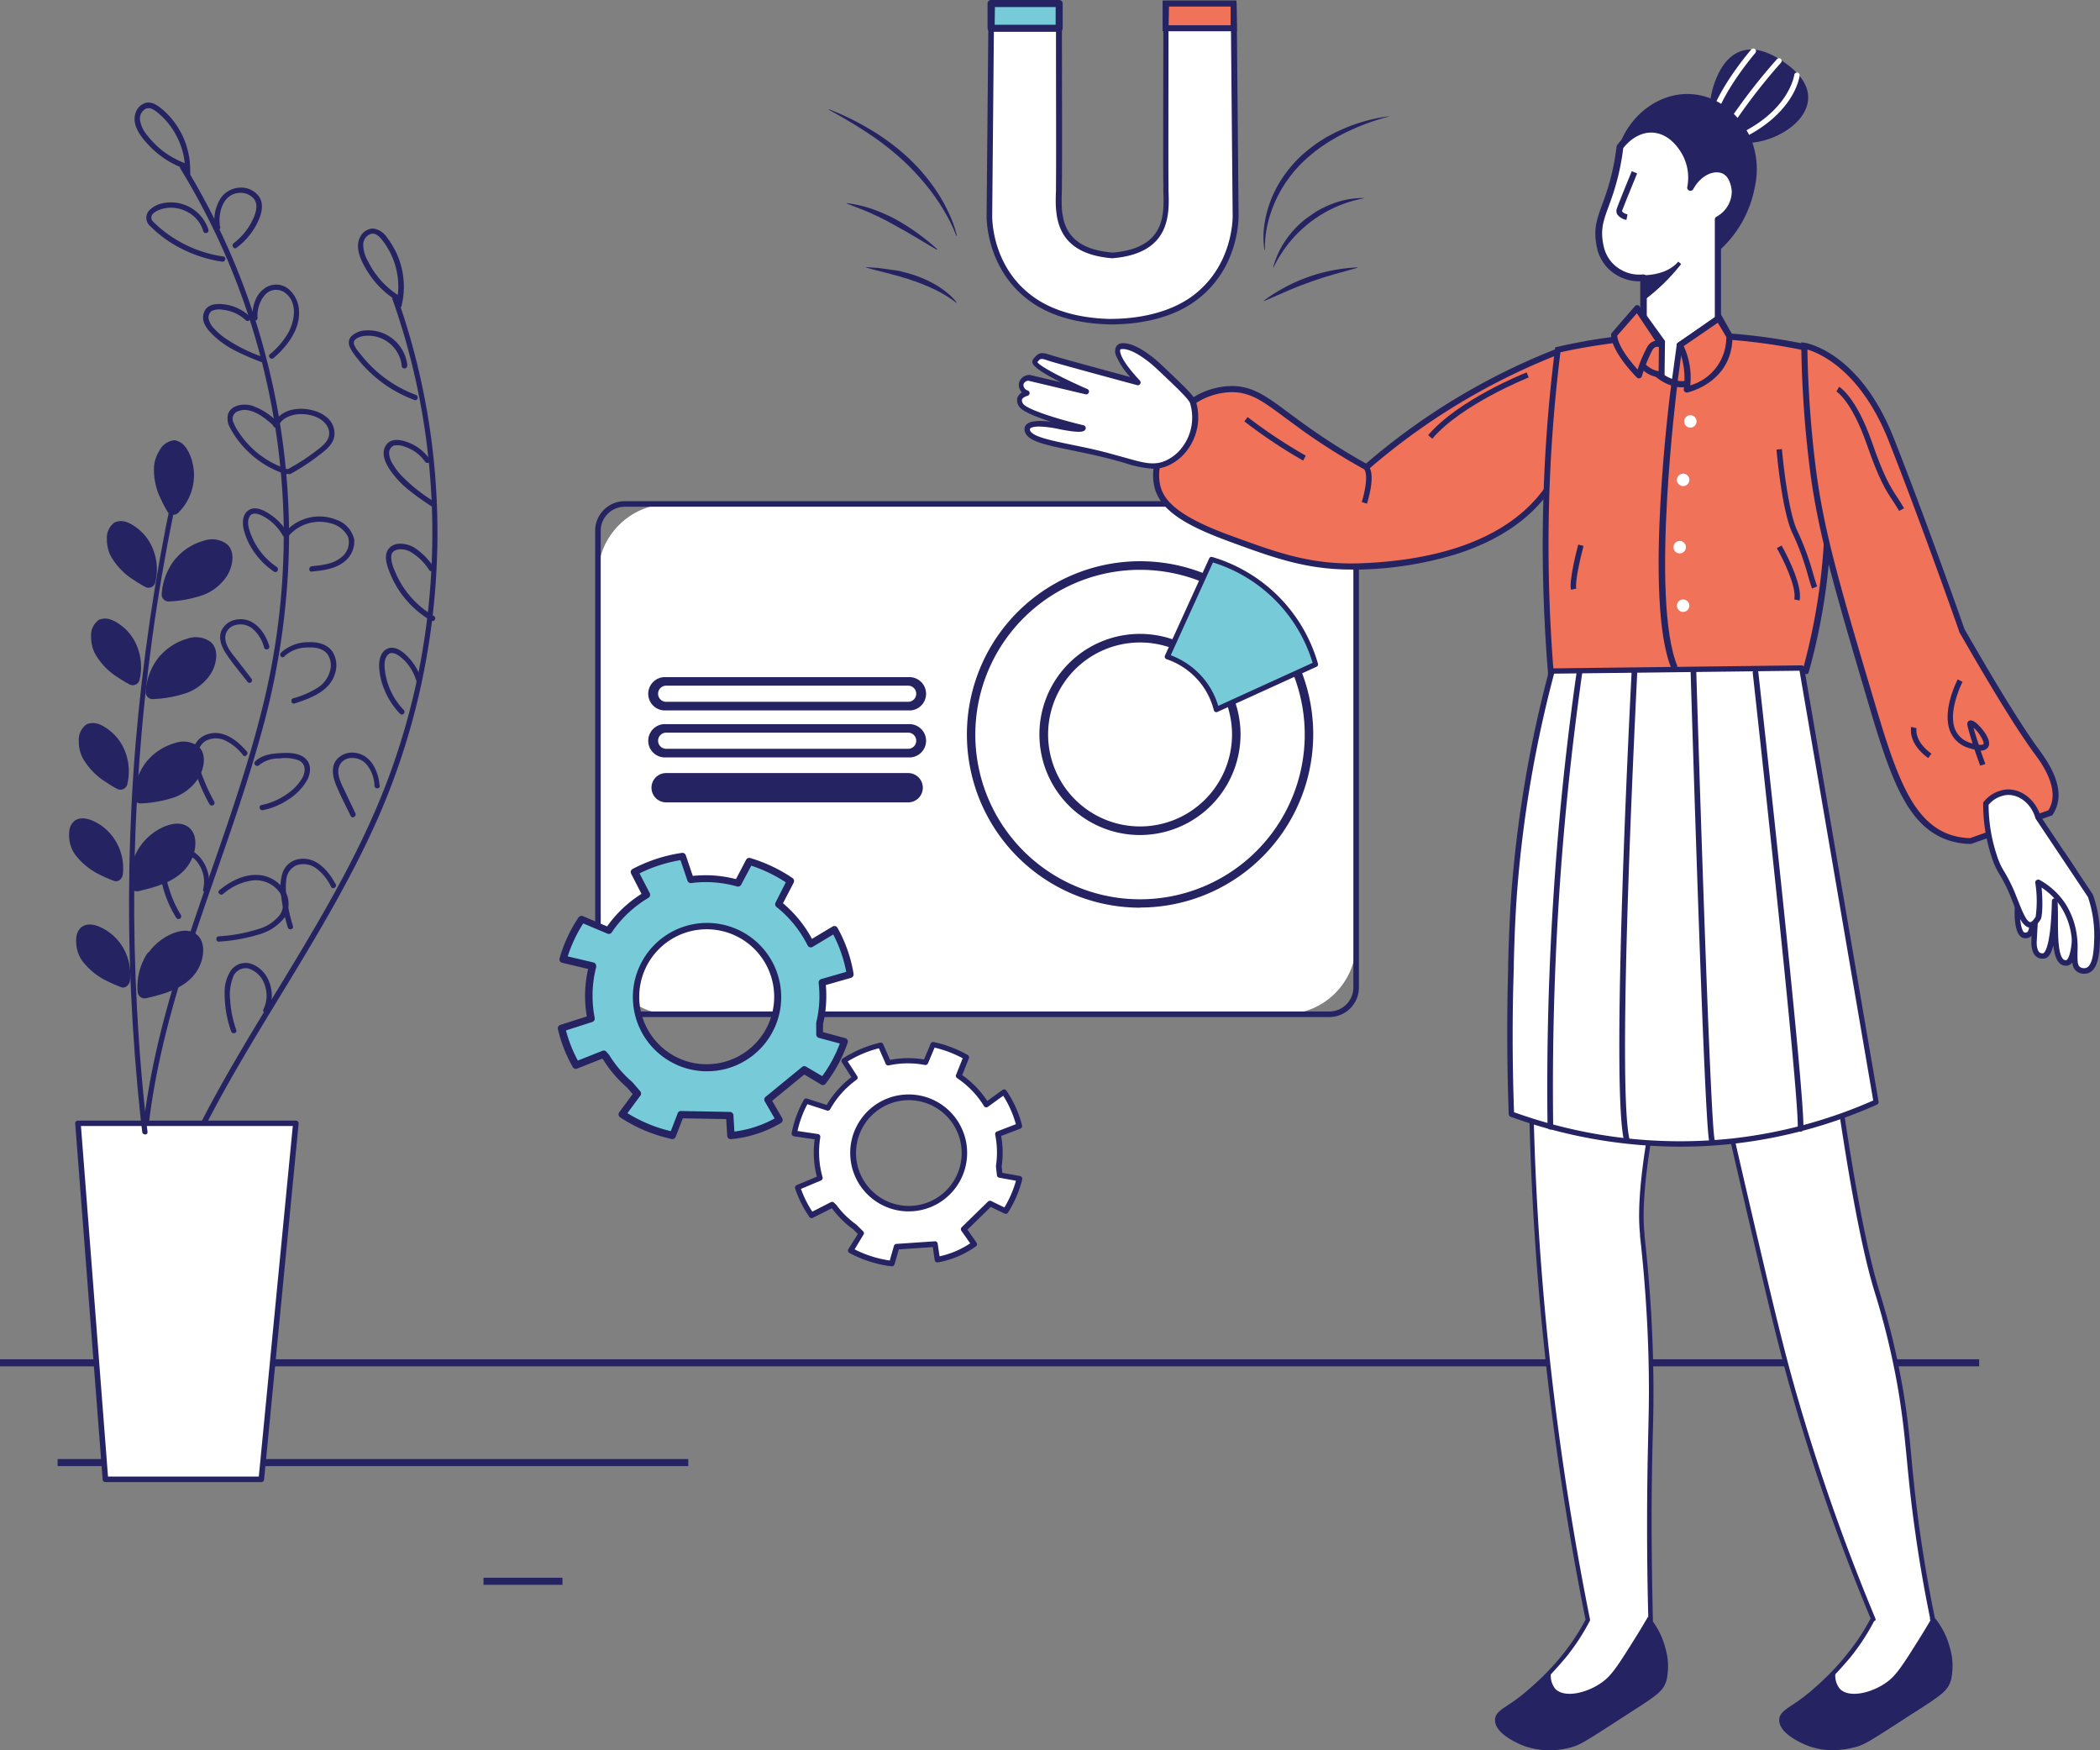 <svg xmlns="http://www.w3.org/2000/svg" viewBox="0 0 442.54 368.76"><rect x="0" y="0" width="442.54" height="368.76" fill="#808080" stroke="none"/><defs><style>.cls-1{fill:#fff;}.cls-2{fill:#252362;}.cls-3{fill:#77cbd8;}.cls-4{fill:#f07258;}</style></defs><g id="Calque_2" data-name="Calque 2"><g id="score-seo"><g id="background_2" data-name="background 2"><rect class="cls-1" x="126.01" y="106.19" width="159.78" height="107.51" rx="15.12"></rect><path class="cls-2" d="M280.14,214.29H131.65a6.24,6.24,0,0,1-6.23-6.23V111.83a6.23,6.23,0,0,1,6.23-6.23H280.14a6.23,6.23,0,0,1,6.23,6.23v96.23A6.24,6.24,0,0,1,280.14,214.29ZM131.65,106.77a5.07,5.07,0,0,0-5.06,5.06v96.23a5.07,5.07,0,0,0,5.06,5.06H280.14a5.07,5.07,0,0,0,5.06-5.06V111.83a5.07,5.07,0,0,0-5.06-5.06Z"></path><path class="cls-3" d="M153.83,235c.08,1.4.17,2.81.25,4.22a25.33,25.33,0,0,0,3.78-.66,24.92,24.92,0,0,0,6.43-2.65l-2.44-4.22,7.66-6.29,4,2.38a29.41,29.41,0,0,0,4.5-8.37l-5.2-1.4-.07-2.35a24.44,24.44,0,0,0,.69-5.9,23,23,0,0,0-.16-2.77l5.92-1.7a28.82,28.82,0,0,0-3.31-9.45l-5,3a24.73,24.73,0,0,0-6.76-8.35l2.45-4.87a31.25,31.25,0,0,0-8.6-4.15l-2.42,4.61a24.91,24.91,0,0,0-6.85-1,23.33,23.33,0,0,0-3.14.21c-.56-1.64-1.11-3.28-1.67-4.93a31.62,31.62,0,0,0-10.15,3.31l2.5,4.82a24.82,24.82,0,0,0-8,7.5l-5.67-2.39a29.41,29.41,0,0,0-3.93,8.41l6.19,1.47v.07a25,25,0,0,0-.79,6.28,25.67,25.67,0,0,0,.47,4.75l-6.22,2a29.4,29.4,0,0,0,3.06,7.79l5.81-2.3.52.62a25,25,0,0,0,5,5.84l1.6,1.87-3.19,4.31a31.51,31.51,0,0,0,10.69,4.47l1.69-4.42Zm-2.91-10.18a15,15,0,1,1,12.85-12.92A15,15,0,0,1,150.92,224.84Z"></path><path class="cls-2" d="M141.78,240h-.16a32,32,0,0,1-10.94-4.58.75.75,0,0,1-.32-.49.72.72,0,0,1,.13-.57l2.83-3.84-1.17-1.37a25.67,25.67,0,0,1-5.07-5.93l-.14-.17-5.31,2.1a.75.75,0,0,1-.93-.32,29.79,29.79,0,0,1-3.13-8,.74.74,0,0,1,.5-.88l5.59-1.79a25.4,25.4,0,0,1,.28-10l-5.47-1.3a.77.77,0,0,1-.48-.35.74.74,0,0,1-.07-.58,30.07,30.07,0,0,1,4-8.63.75.75,0,0,1,.91-.27l5.11,2.16a25.54,25.54,0,0,1,7.24-6.85L133,184.09a.74.74,0,0,1,.31-1,32.43,32.43,0,0,1,10.39-3.39.76.76,0,0,1,.82.5l1.47,4.35c.87-.09,1.75-.13,2.63-.14h.07a25.47,25.47,0,0,1,6.4.82l2.14-4.08a.75.75,0,0,1,.88-.36A31.89,31.89,0,0,1,167,185a.75.75,0,0,1,.24,1L165,190.32a25.58,25.58,0,0,1,6.11,7.5l4.34-2.6a.69.69,0,0,1,.58-.08.77.77,0,0,1,.46.35,29.75,29.75,0,0,1,3.39,9.7.76.76,0,0,1-.54.84l-5.31,1.52c.07.74.1,1.49.1,2.23a25.52,25.52,0,0,1-.69,6l0,1.69,4.66,1.26a.75.75,0,0,1,.52,1,30.49,30.49,0,0,1-4.61,8.59.75.75,0,0,1-1,.18l-3.52-2.1-6.77,5.54,2.13,3.67a.76.76,0,0,1-.27,1,25.93,25.93,0,0,1-6.63,2.74,25.38,25.38,0,0,1-3.88.67.74.74,0,0,1-.56-.17.71.71,0,0,1-.26-.52l-.21-3.54-9.15-.16-1.51,3.92A.73.73,0,0,1,141.78,240Zm1.69-5.91h0l10.35.19a.76.76,0,0,1,.74.7l.2,3.44a25,25,0,0,0,2.89-.55,23.85,23.85,0,0,0,5.59-2.21l-2.06-3.57a.75.75,0,0,1,.17-1l7.67-6.28a.74.74,0,0,1,.85-.07l3.4,2a28.55,28.55,0,0,0,3.71-6.87l-4.42-1.19a.75.75,0,0,1-.55-.7L172,215.7a1.5,1.5,0,0,1,0-.2,23.81,23.81,0,0,0,.68-5.72,26.78,26.78,0,0,0-.16-2.69.75.75,0,0,1,.54-.8l5.27-1.52a28.42,28.42,0,0,0-2.74-7.87l-4.35,2.61a.72.72,0,0,1-.59.07.7.7,0,0,1-.46-.38,24.26,24.26,0,0,0-6.55-8.1.74.74,0,0,1-.21-.92l2.16-4.27a30.5,30.5,0,0,0-7.27-3.51l-2.13,4a.74.74,0,0,1-.86.38,23.93,23.93,0,0,0-6.58-.92h-.07a23.64,23.64,0,0,0-3,.2.76.76,0,0,1-.81-.5l-1.47-4.33a30.7,30.7,0,0,0-8.63,2.79l2.15,4.16a.76.76,0,0,1-.28,1,24.16,24.16,0,0,0-7.72,7.27.74.74,0,0,1-.91.27l-5.1-2.15a28.77,28.77,0,0,0-3.27,6.94l5.42,1.28a.76.76,0,0,1,.57.69v.06a1,1,0,0,1,0,.24,23.84,23.84,0,0,0-.76,6.08,24.34,24.34,0,0,0,.45,4.61.75.75,0,0,1-.5.86l-5.55,1.78a28.34,28.34,0,0,0,2.5,6.35l5.19-2.06a.74.74,0,0,1,.84.21l.53.62.07.09a23.91,23.91,0,0,0,4.85,5.67l.08.09,1.6,1.86a.75.75,0,0,1,0,.93l-2.71,3.67a30.44,30.44,0,0,0,9.14,3.79l1.47-3.81A.73.73,0,0,1,143.47,234.08Zm5.47-8.37a15.63,15.63,0,1,1,2.07-.13h0A16.09,16.09,0,0,1,148.94,225.71Zm1.88-1.61.1.74-.1-.74a14.22,14.22,0,1,0-11.91-4A14.12,14.12,0,0,0,150.82,224.1Z"></path><path class="cls-1" d="M197,262.11c.16,1.1.32,2.19.49,3.28a19.4,19.4,0,0,0,7.73-3.27L203.06,259l5.56-5.42,3.26,1.59a23.37,23.37,0,0,0,2.94-6.84l-4.16-.74-.21-1.83a19.44,19.44,0,0,0,.15-4.65,18.87,18.87,0,0,0-.32-2.15l4.5-1.73a22.9,22.9,0,0,0-3.21-7.15l-3.72,2.69A19.39,19.39,0,0,0,202,226.7l1.58-4a24.49,24.49,0,0,0-7-2.66c-.53,1.25-1.05,2.51-1.58,3.76a19.64,19.64,0,0,0-7.84.1c-.55-1.24-1.09-2.49-1.64-3.73a24.63,24.63,0,0,0-7.69,3.27c.76,1.19,1.51,2.39,2.27,3.59a19.51,19.51,0,0,0-5.7,6.39L169.84,232a22.66,22.66,0,0,0-2.49,6.83l4.92.72v.06a19.41,19.41,0,0,0-.19,4.95,19.2,19.2,0,0,0,.69,3.67l-4.72,2a22.68,22.68,0,0,0,2.92,5.87l4.37-2.19.45.45a19.56,19.56,0,0,0,4.3,4.22l1.37,1.35-2.19,3.58a24.62,24.62,0,0,0,8.63,2.76l1-3.56Zm-3-7.74a11.72,11.72,0,1,1,9.15-11A11.72,11.72,0,0,1,194.07,254.37Z"></path><path class="cls-2" d="M187.91,266.81h-.07A25.15,25.15,0,0,1,179,264a.59.59,0,0,1-.28-.36.58.58,0,0,1,.06-.45l2-3.19-1-1a19.89,19.89,0,0,1-4.36-4.28l-.13-.13-4,2a.58.58,0,0,1-.73-.18,23.67,23.67,0,0,1-3-6,.58.58,0,0,1,.33-.71l4.25-1.78a19.36,19.36,0,0,1-.57-3.29,20,20,0,0,1,.11-4.57l-4.37-.64a.65.65,0,0,1-.39-.24.58.58,0,0,1-.09-.44,23.31,23.31,0,0,1,2.56-7,.57.57,0,0,1,.68-.27l4.14,1.34a20.22,20.22,0,0,1,5.2-5.85l-2-3.14a.58.58,0,0,1,.17-.79,25.31,25.31,0,0,1,7.88-3.34.56.56,0,0,1,.66.33l1.45,3.3a19.93,19.93,0,0,1,7.15-.09l1.4-3.33a.57.57,0,0,1,.65-.34,25,25,0,0,1,7.16,2.72.58.58,0,0,1,.25.71l-1.41,3.54a20.1,20.1,0,0,1,5.28,5.44l3.22-2.33a.61.61,0,0,1,.44-.1.57.57,0,0,1,.37.25,23,23,0,0,1,3.3,7.33.58.58,0,0,1-.35.68l-4.05,1.55c.1.58.18,1.16.23,1.74a20,20,0,0,1-.13,4.71l.15,1.32,3.73.67a.55.55,0,0,1,.38.26.55.55,0,0,1,.08.45,23.78,23.78,0,0,1-3,7,.58.58,0,0,1-.74.2l-2.89-1.4-4.91,4.79,1.91,2.73a.58.58,0,0,1-.14.8,20.14,20.14,0,0,1-5,2.58,20.57,20.57,0,0,1-3,.79.58.58,0,0,1-.44-.1.6.6,0,0,1-.24-.38l-.4-2.75-7.16.49-.91,3.17A.58.58,0,0,1,187.91,266.81Zm-7.82-3.57a24,24,0,0,0,7.41,2.35l.88-3.08a.6.6,0,0,1,.52-.42l8.09-.55a.57.57,0,0,1,.61.49l.4,2.68a20.86,20.86,0,0,0,2.22-.63,18.79,18.79,0,0,0,4.23-2.11l-1.86-2.65a.58.58,0,0,1,.07-.74l5.55-5.42a.58.58,0,0,1,.66-.11l2.79,1.36a22.65,22.65,0,0,0,2.44-5.63l-3.54-.64a.56.56,0,0,1-.47-.5l-.21-1.82a.86.86,0,0,1,0-.16,19.11,19.11,0,0,0-.16-6.6.57.57,0,0,1,.36-.65l4-1.54a22.44,22.44,0,0,0-2.67-6l-3.23,2.34a.55.55,0,0,1-.45.09.55.55,0,0,1-.38-.26,19,19,0,0,0-5.66-5.88.57.57,0,0,1-.22-.69l1.4-3.49a24.1,24.1,0,0,0-5.92-2.25l-1.39,3.31a.59.59,0,0,1-.65.35,18.95,18.95,0,0,0-7.61.09.57.57,0,0,1-.65-.33l-1.44-3.28a24,24,0,0,0-6.57,2.77l2,3.1a.58.58,0,0,1-.15.78,19,19,0,0,0-5.54,6.2.57.57,0,0,1-.68.27l-4.13-1.34a22.34,22.34,0,0,0-2.08,5.65l4.32.64a.57.57,0,0,1,.48.49v.05a.54.54,0,0,1,0,.18,19.15,19.15,0,0,0,.48,8.37.59.59,0,0,1-.33.7l-4.22,1.77a22.33,22.33,0,0,0,2.39,4.79l3.92-2a.58.58,0,0,1,.66.11l.46.45.06.06a18.6,18.6,0,0,0,4.16,4.1l.07.06,1.37,1.35a.56.56,0,0,1,.09.71Zm11.42-8a12.32,12.32,0,1,1,2.68-.3A12.22,12.22,0,0,1,191.51,255.23Zm0-23.43a11.26,11.26,0,0,0-2.44.27A11.14,11.14,0,0,0,194,253.81h0a11.14,11.14,0,0,0-2.42-22Z"></path><rect class="cls-2" y="286.4" width="417.07" height="1.49"></rect><rect class="cls-2" x="12.14" y="307.42" width="132.9" height="1.49"></rect><rect class="cls-2" x="101.89" y="332.43" width="16.64" height="1.49"></rect><path class="cls-1" d="M251.21,63.14c-5.07,3.55-11.41,4.51-16.26,4.61v0h-1v0c-4.86-.1-11.19-1.06-16.26-4.61-9.6-6.74-9.14-17.83-9.14-17.83L208.86,6l0-5.2h14.29c0,1.07,0,2.9,0,5.2,0,10.1,0,29.26,0,32.92-.09,4.94-1.53,13.91,11.23,14.94,12.76-1,11.33-10,11.23-14.94-.06-3.66,0-22.82,0-32.92,0-2.3,0-4.13,0-5.2h14.29L260,6l.35,39.36S260.81,56.4,251.21,63.14Z"></path><path class="cls-2" d="M234.94,68.35h-1.17c-4.63-.11-11.21-1-16.47-4.72-9.75-6.84-9.39-18.22-9.39-18.34L208.32.74a.58.58,0,0,1,.58-.58h14.29a.58.58,0,0,1,.59.59c0,1.07,0,2.9,0,5.2,0,2.91.07,28.53,0,32.93,0,.39,0,.81,0,1.24-.2,5.14-.47,12.18,10.68,13.1,11.15-.92,10.88-8,10.69-13.1,0-.43,0-.85,0-1.24-.07-3.81,0-24.3,0-32.93l0-5.2a.58.58,0,0,1,.58-.59h14.29a.6.6,0,0,1,.59.58l.4,44.56c0,.1.36,11.48-9.39,18.32h0c-5.26,3.69-11.83,4.61-16.46,4.72Zm0-.6h0Zm-.52-.57h.51c4.48-.1,10.87-1,15.94-4.51,9.21-6.47,8.89-17.22,8.89-17.33l-.4-44H246.24l0,4.62c0,8.63-.05,29.11,0,32.9,0,.39,0,.8,0,1.23.19,5,.51,13.32-11.81,14.32h-.09c-12.32-1-12-9.34-11.81-14.32,0-.43,0-.84,0-1.23.06-3.56,0-22.35,0-32.9,0-1.92,0-3.52,0-4.62H209.49l-.4,44c0,.13-.33,10.88,8.88,17.35,5.07,3.55,11.47,4.41,15.94,4.51h.51Zm16.79-4Z"></path><path class="cls-3" d="M223.21,6H208.86l0-5.2h14.29C223.2,1.82,223.2,3.65,223.21,6Z"></path><path class="cls-2" d="M223.21,6.7H208.86a.75.75,0,0,1-.75-.75l0-5.21A.74.74,0,0,1,208.9,0h14.29a.75.75,0,0,1,.75.74c0,1.08,0,2.91,0,5.21a.75.75,0,0,1-.74.75Zm-13.6-1.49h12.85c0-1.51,0-2.78,0-3.72h-12.8Z"></path><path class="cls-4" d="M260,6H245.64c0-2.3,0-4.13,0-5.2h14.29Z"></path><path class="cls-2" d="M260.63,6.59H245l0-6.48h15.55ZM246.27,5.32h13.07l0-3.94h-13Z"></path><path class="cls-2" d="M201.49,49.59a30.89,30.89,0,0,0-2.09-4.38,43.3,43.3,0,0,0-5.56-7.76A46.57,46.57,0,0,0,190.51,34,57.62,57.62,0,0,0,183,28.12c-2.66-1.79-5.47-3.41-8.34-5h0a.07.07,0,0,1,0-.08.07.07,0,0,1,.07,0,57.6,57.6,0,0,1,8.78,4.31c1.41.83,2.75,1.76,4.07,2.72a47,47,0,0,1,3.77,3.13,40.64,40.64,0,0,1,6.29,7.49A35,35,0,0,1,200,45a24.57,24.57,0,0,1,1.64,4.61.05.05,0,0,1-.05.07,0,0,0,0,1-.06,0Z"></path><path class="cls-2" d="M266.45,52.57a17.84,17.84,0,0,1,0-5.26,23.63,23.63,0,0,1,1.36-5.14,24.13,24.13,0,0,1,2.48-4.75,28.66,28.66,0,0,1,3.42-4.12,33.41,33.41,0,0,1,4.16-3.36c.76-.46,1.5-1,2.28-1.37l1.17-.63,1.2-.55a35.88,35.88,0,0,1,10.07-2.88h0s.06,0,.07,0a.06.06,0,0,1-.05.06A48.24,48.24,0,0,0,283,28.21l-1.15.6-1.11.65c-.76.41-1.46.92-2.18,1.39a33.64,33.64,0,0,0-4,3.29,26.92,26.92,0,0,0-5.87,8.4,26.27,26.27,0,0,0-1.61,4.9,21.51,21.51,0,0,0-.52,5.12.06.06,0,0,1-.06.06.06.06,0,0,1-.06,0Z"></path><path class="cls-2" d="M197.4,52.6c-1.6-.91-3.13-1.84-4.66-2.75-.78-.44-1.52-.92-2.31-1.34s-1.53-.87-2.31-1.28L187,46.6c-.39-.21-.79-.38-1.18-.59l-.58-.3-.6-.27-.6-.28c-.2-.1-.4-.2-.6-.28-1.61-.72-3.26-1.31-5-2h0a.05.05,0,0,1,0-.07s0-.05.06,0A26.53,26.53,0,0,1,183.7,44a36.12,36.12,0,0,1,5,2.18,45.56,45.56,0,0,1,4.59,2.91,41.9,41.9,0,0,1,4.21,3.42.05.05,0,0,1,0,.08,0,0,0,0,1-.07,0Z"></path><path class="cls-2" d="M268.32,56.27A18.18,18.18,0,0,1,271,50.52l.47-.66c.16-.21.33-.41.5-.62.34-.42.7-.82,1.07-1.22s.76-.76,1.17-1.11.81-.71,1.23-1,.88-.62,1.33-.93.9-.59,1.38-.84a22,22,0,0,1,2.94-1.32,17.55,17.55,0,0,1,6.27-1.09h0a.06.06,0,0,1,.06.06,0,0,0,0,1-.05,0,26.47,26.47,0,0,0-15.66,9.31,27.67,27.67,0,0,0-3.33,5.22.07.07,0,0,1-.08,0,.05.05,0,0,1,0-.07Z"></path><path class="cls-2" d="M201.5,63.79a18.89,18.89,0,0,0-2.13-1.48c-.72-.46-1.48-.84-2.23-1.23-.18-.1-.38-.17-.57-.26l-.57-.28c-.38-.18-.78-.32-1.16-.49s-.78-.31-1.17-.46l-.59-.23-.61-.19-1.19-.42c-.41-.12-.82-.22-1.23-.35l-.6-.2-.62-.16c-.42-.1-.83-.22-1.24-.34s-.84-.2-1.26-.32l-1.26-.33c-.85-.21-1.7-.41-2.56-.7h0a.05.05,0,0,1,0-.07s0,0,0,0l2.63.19c.87.12,1.74.22,2.61.36L189,57l.65.12.63.17,1.28.33,1.26.4a24.94,24.94,0,0,1,4.77,2.23,18,18,0,0,1,2.13,1.54,11,11,0,0,1,1.84,1.9.06.06,0,0,1,0,.08h-.07Z"></path><path class="cls-2" d="M286.05,56.42c-1.74.51-3.42.95-5.08,1.43-.83.26-1.66.47-2.47.75s-1.63.52-2.43.83-1.61.57-2.41.89-1.59.65-2.4,1c-1.59.68-3.17,1.4-4.84,2.09h0a.06.06,0,0,1-.08,0,.06.06,0,0,1,0-.07,35.8,35.8,0,0,1,19.69-7,.06.06,0,0,1,.06.06s0,0,0,0Z"></path><path class="cls-1" d="M191.38,148.77h-51a2.59,2.59,0,0,1-2.6-2.6h0a2.59,2.59,0,0,1,2.6-2.6h51a2.59,2.59,0,0,1,2.6,2.6h0A2.59,2.59,0,0,1,191.38,148.77Z"></path><path class="cls-2" d="M191.38,149.68h-51a3.51,3.51,0,1,1,0-7h51a3.51,3.51,0,1,1,0,7Zm-51-5.21a1.7,1.7,0,1,0,0,3.4h51a1.7,1.7,0,1,0,0-3.4Z"></path><path class="cls-1" d="M191.38,158.67h-51a2.59,2.59,0,0,1-2.6-2.6h0a2.59,2.59,0,0,1,2.6-2.6h51a2.59,2.59,0,0,1,2.6,2.6h0A2.59,2.59,0,0,1,191.38,158.67Z"></path><path class="cls-2" d="M191.38,159.58h-51a3.51,3.51,0,1,1,0-7h51a3.51,3.51,0,1,1,0,7Zm-51-5.21a1.7,1.7,0,1,0,0,3.4h51a1.7,1.7,0,1,0,0-3.4Z"></path><path class="cls-2" d="M191.38,168.57h-51a2.59,2.59,0,0,1-2.6-2.6h0a2.59,2.59,0,0,1,2.6-2.6h51A2.59,2.59,0,0,1,194,166h0A2.59,2.59,0,0,1,191.38,168.57Z"></path><path class="cls-2" d="M191.38,169.06h-51a3.09,3.09,0,1,1,0-6.18h51a3.09,3.09,0,1,1,0,6.18Zm-51-5.2a2.12,2.12,0,1,0,0,4.23h51a2.12,2.12,0,1,0,0-4.23Z"></path><path class="cls-1" d="M273.61,142.35a35.6,35.6,0,1,0,2.23,12.4A35.73,35.73,0,0,0,273.61,142.35ZM240.24,175a20.29,20.29,0,1,1,20.29-20.29A20.31,20.31,0,0,1,240.24,175Z"></path><path class="cls-2" d="M240.24,191.25A36.5,36.5,0,1,1,274.46,142h0a36.52,36.52,0,0,1-34.22,49.22Zm0-71.19a34.71,34.71,0,1,0,9.76,1.4A34.73,34.73,0,0,0,240.24,120.06Zm0,55.88A21.19,21.19,0,1,1,261,150.56a21,21,0,0,1,.42,4.19A21.21,21.21,0,0,1,240.24,175.94Zm0-40.57a19.38,19.38,0,1,0,19.39,19.38,18.85,18.85,0,0,0-.39-3.83A19.33,19.33,0,0,0,244.3,135.8,18.84,18.84,0,0,0,240.24,135.37Z"></path><path class="cls-3" d="M246,138.36l9.33-20.48a32.39,32.39,0,0,1,12.37,6.9A32.79,32.79,0,0,1,277.22,140l-20.89,9.53a16,16,0,0,0-3-6.09A16.27,16.27,0,0,0,246,138.36Z"></path><path class="cls-2" d="M256.33,150.06a.59.59,0,0,1-.23-.05.54.54,0,0,1-.3-.36,15.24,15.24,0,0,0-2.93-5.87,15.47,15.47,0,0,0-7.06-4.9.55.55,0,0,1-.32-.74l9.33-20.49a.54.54,0,0,1,.65-.29,32.83,32.83,0,0,1,22.27,22.48.54.54,0,0,1-.29.64L256.55,150A.42.42,0,0,1,256.33,150.06Zm-9.61-12a16.57,16.57,0,0,1,7,5,16.23,16.23,0,0,1,3,5.67l19.89-9.07a31.74,31.74,0,0,0-21-21.15Z"></path><path class="cls-2" d="M38,35.51a146.68,146.68,0,0,1,15.89,36,150,150,0,0,1,5.89,38.7A151.14,151.14,0,0,1,55,150.28c-3.5,13.84-8.46,27.25-13.08,40.74-4.74,13.84-9.12,27.86-11.22,42.38-.25,1.71-.47,3.42-.65,5.14-.07.72,1.05.71,1.12,0,1.54-14.75,5.72-29.07,10.42-43.08,4.59-13.64,9.68-27.13,13.48-41a157.21,157.21,0,0,0,5.84-40.27,150.29,150.29,0,0,0-4.81-38.8A148.06,148.06,0,0,0,41.44,39.13Q40.24,37,39,35c-.38-.62-1.35-.05-1,.56Z"></path><path class="cls-2" d="M40.07,36.51a16.86,16.86,0,0,0-5.84-13.46c-1-.81-2.11-1.66-3.45-1.39A3.17,3.17,0,0,0,28.51,24c-.75,2.55,1.42,5.13,3.06,6.83a19.2,19.2,0,0,0,7.34,4.72c.68.25,1-.84.3-1.08a17.94,17.94,0,0,1-8.21-6,6.45,6.45,0,0,1-1.5-3.16,2.39,2.39,0,0,1,1.2-2.39c1.06-.48,2.16.49,2.91,1.14a15.77,15.77,0,0,1,3.92,5.26A15.52,15.52,0,0,1,39,36.51c0,.72,1.09.72,1.12,0Z"></path><path class="cls-2" d="M43.93,48.4a8.29,8.29,0,0,0-9.69-5.56,5.43,5.43,0,0,0-2.82,1.52,2.3,2.3,0,0,0,.25,3.3,25.21,25.21,0,0,0,6.51,4.7,27.56,27.56,0,0,0,8.61,2.77c.7.11,1-1,.3-1.08a26.55,26.55,0,0,1-13-5.7c-.44-.36-.86-.73-1.27-1.12s-1-.83-.92-1.42c0-.92,1.32-1.49,2.07-1.73a7,7,0,0,1,5.06.35,6.75,6.75,0,0,1,3.8,4.27.56.56,0,0,0,1.08-.3Z"></path><path class="cls-2" d="M46.37,47.77c-.45-2.72.48-6.66,3.72-7.09a3.75,3.75,0,0,1,3.35,1.13c1.15,1.37.38,3.37-.32,4.76a13.31,13.31,0,0,1-3.87,4.66c-.57.43,0,1.4.56,1A14.45,14.45,0,0,0,54,47.4c.93-1.75,1.81-4.1.62-5.94a4.63,4.63,0,0,0-4-1.93,5.11,5.11,0,0,0-4.2,2.38,8.56,8.56,0,0,0-1.08,6.16c.12.71,1.2.41,1.08-.3Z"></path><path class="cls-2" d="M52.6,66.64a9.44,9.44,0,0,0-5-2.46c-1.71-.26-3.94-.27-4.62,1.67s.64,3.48,1.85,4.68a19.12,19.12,0,0,0,4.69,3.33,55.34,55.34,0,0,0,5.92,2.56c.68.26,1-.82.3-1.08A33.43,33.43,0,0,1,47,70.94a14,14,0,0,1-1.8-1.64,4.38,4.38,0,0,1-1.21-2,1.72,1.72,0,0,1,.58-1.76,3.8,3.8,0,0,1,2.36-.27,8.32,8.32,0,0,1,4.87,2.21c.53.49,1.32-.3.79-.79Z"></path><path class="cls-2" d="M54.28,67a6.7,6.7,0,0,1,1.59-4.9A3.13,3.13,0,0,1,60,61.64c2.8,2,2.15,6,.67,8.61a16.63,16.63,0,0,1-3.8,4.39c-.55.47.25,1.26.79.8C60.5,73,63.32,69.36,63,65.37a6.25,6.25,0,0,0-2.38-4.62,4.14,4.14,0,0,0-5,.11C53.7,62.3,53.17,64.73,53.16,67a.56.56,0,0,0,1.12,0Z"></path><path class="cls-2" d="M58.3,88.76A13.41,13.41,0,0,0,53,85.44c-1.73-.45-4.3-.14-4.95,1.84a3.89,3.89,0,0,0,.52,3,18.1,18.1,0,0,0,1.59,2.49,21.09,21.09,0,0,0,4.16,4.12,19.94,19.94,0,0,0,5.84,3c.68.22,1-.86.29-1.08a19.29,19.29,0,0,1-10-7.53A10.38,10.38,0,0,1,49.19,89a1.71,1.71,0,0,1,.59-2.18,3.71,3.71,0,0,1,2.47-.38c2,.34,3.76,1.8,5.26,3.13.54.47,1.33-.32.79-.79Z"></path><path class="cls-2" d="M58.56,89.83c1.35-2.68,4.94-3,7.5-2.18,1.58.52,3.19,1.7,3.31,3.51s-1.75,3.08-3.06,4.07a43.18,43.18,0,0,1-5.64,3.61c-.63.34-.07,1.31.57,1A44.31,44.31,0,0,0,67,96.09c1.56-1.18,3.49-2.54,3.49-4.72,0-4.15-5.17-5.71-8.53-5.11a5.93,5.93,0,0,0-4.37,3c-.33.64.64,1.21,1,.56Z"></path><path class="cls-2" d="M60.59,112.3A11.55,11.55,0,0,0,57,108.43c-1.33-.91-3.37-2-4.83-.76-1.14.94-1.11,2.69-.78,4a14.47,14.47,0,0,0,2.16,4.64,15.94,15.94,0,0,0,4.21,4.14c.6.4,1.16-.57.56-1a14.43,14.43,0,0,1-5.44-6.84c-.41-1.08-.89-2.5-.36-3.63.71-1.52,2.7-.4,3.67.22a10.35,10.35,0,0,1,3.39,3.63.56.56,0,0,0,1-.56Z"></path><path class="cls-2" d="M61,112.73a8.6,8.6,0,0,1,8.59-2.49,5.55,5.55,0,0,1,3.77,2.9,4,4,0,0,1-1.51,4.34c-1.69,1.38-4.06,1.61-6.14,1.83-.71.08-.72,1.2,0,1.12,2.17-.23,4.51-.47,6.37-1.74a5.46,5.46,0,0,0,2.58-4.9A5.64,5.64,0,0,0,71,109.56a9.53,9.53,0,0,0-5.46-.57,9.37,9.37,0,0,0-5.34,3c-.48.53.31,1.33.79.79Z"></path><path class="cls-2" d="M56.76,136.16c-.89-3-3.26-6.15-6.77-5.64a4.21,4.21,0,0,0-3.26,2.22c-.81,1.75,0,3.63,1,5.12,1.33,2,2.92,3.84,4.38,5.74a.59.59,0,0,0,.77.2A.58.58,0,0,0,53,143c-1.15-1.49-2.31-3-3.46-4.48-1-1.22-2.12-2.69-2.07-4.32a2.75,2.75,0,0,1,2.16-2.5,4,4,0,0,1,3.44.65,7.66,7.66,0,0,1,2.58,4.08.56.56,0,0,0,1.08-.3Z"></path><path class="cls-2" d="M59.88,138.33a7,7,0,0,1,4.45-1.88c1.58-.14,3.51,0,4.6,1.27a4.15,4.15,0,0,1,.59,3.71A6,6,0,0,1,67,144.87a19.73,19.73,0,0,1-5.22,2.27c-.68.22-.39,1.3.3,1.08,3.4-1.1,7.45-2.56,8.54-6.37a5.45,5.45,0,0,0-.55-4.54c-1.14-1.63-3.15-2.07-5-2a8.47,8.47,0,0,0-5.9,2.25.56.56,0,0,0,.79.79Z"></path><path class="cls-2" d="M52,158.32c-2.07-2.42-5.2-4.82-8.56-3.51a4.38,4.38,0,0,0-2.79,3.42,10.69,10.69,0,0,0,.74,5.08,37.4,37.4,0,0,0,2.75,6.13.56.56,0,0,0,1-.57,35,35,0,0,1-2.26-4.8,14.51,14.51,0,0,1-1.16-4.57,3.57,3.57,0,0,1,1.66-3.42,4.62,4.62,0,0,1,3.83-.17,10.25,10.25,0,0,1,4,3.21c.47.54,1.26-.25.79-.8Z"></path><path class="cls-2" d="M54.58,161.23a6.5,6.5,0,0,1,4.33-1.42,8.15,8.15,0,0,1,4.1.42c1.52.77,1.39,2.45.66,3.76a10.94,10.94,0,0,1-3.47,3.5,14.16,14.16,0,0,1-5.1,2.13c-.7.14-.4,1.22.3,1.08a14.81,14.81,0,0,0,5.3-2.2,12,12,0,0,0,4-4.08c.83-1.56,1-3.56-.53-4.76-1.27-1-3.07-1.06-4.63-1-2,.08-4.23.28-5.77,1.77-.51.51.28,1.3.8.8Z"></path><path class="cls-2" d="M43.83,187.68c1-3.64-1.18-8.27-5.09-9.07a3.83,3.83,0,0,0-4.43,2.23,8.61,8.61,0,0,0-.19,5.22,23.78,23.78,0,0,0,3,7.29.56.56,0,0,0,1-.56,23.3,23.3,0,0,1-2.47-5.51,10.92,10.92,0,0,1-.57-4.87c.25-1.47,1.14-2.79,2.77-2.79a5.27,5.27,0,0,1,4.12,2.61,6.61,6.61,0,0,1,.84,5.16.56.56,0,0,0,1.08.29Z"></path><path class="cls-2" d="M47,188.38a11.79,11.79,0,0,1,6.29-2.88,6.19,6.19,0,0,1,5.41,2.24,4.18,4.18,0,0,1,.28,5,8.61,8.61,0,0,1-4.53,3,33.73,33.73,0,0,1-8.33,1.54c-.71,0-.72,1.17,0,1.12a36.66,36.66,0,0,0,8.38-1.49,10.4,10.4,0,0,0,5.31-3.39,5.25,5.25,0,0,0,.12-6,7.15,7.15,0,0,0-5.71-3.17c-3-.11-5.76,1.39-8,3.22-.56.46.24,1.25.8.8Z"></path><path class="cls-2" d="M82.75,63.18a146.22,146.22,0,0,1,7.68,34.88,149.74,149.74,0,0,1-.87,35.71,146.38,146.38,0,0,1-9.34,34.32c-4.61,11.27-10.6,21.91-16.84,32.35S50.53,221.3,44.7,232.07c-.78,1.43-1.53,2.86-2.27,4.31-.33.64.63,1.2,1,.56,5.69-11.08,12.33-21.63,18.77-32.28,6.34-10.5,12.54-21.13,17.49-32.38A147.8,147.8,0,0,0,90,137.86a151.12,151.12,0,0,0,1.85-35.67,148,148,0,0,0-6.64-35.08c-.45-1.42-.93-2.82-1.42-4.22-.24-.68-1.32-.39-1.08.29Z"></path><path class="cls-2" d="M84.57,64.65a16.89,16.89,0,0,0-2.94-14.5,4.18,4.18,0,0,0-3-2,3.15,3.15,0,0,0-2.73,1.78c-1.26,2.39.36,5.4,1.65,7.44a19.17,19.17,0,0,0,6.08,6c.61.38,1.17-.59.56-1a17.79,17.79,0,0,1-4.92-4.51,18.63,18.63,0,0,1-1.73-2.83,7.07,7.07,0,0,1-1-3.54,2.42,2.42,0,0,1,1.63-2.21c1.11-.29,2,.8,2.57,1.57a15.67,15.67,0,0,1,2.79,6,15.48,15.48,0,0,1-.1,7.47.56.56,0,0,0,1.08.3Z"></path><path class="cls-2" d="M85.85,77.09A8.27,8.27,0,0,0,77,69.62a4.56,4.56,0,0,0-3,1.28c-1,1.15-.29,2.45.46,3.51a27.4,27.4,0,0,0,12.87,9.87c.68.26,1-.83.3-1.08a26.44,26.44,0,0,1-11-7.77c-.33-.4-.66-.81-1-1.23a6.34,6.34,0,0,1-1-1.57c-.38-1.12.94-1.61,1.8-1.8a7.11,7.11,0,0,1,8.23,6.26c0,.72,1.16.72,1.12,0Z"></path><path class="cls-2" d="M90.51,96.73a9.47,9.47,0,0,0-4.21-3.4c-1.56-.65-3.81-1.2-4.94.46s-.18,3.71.81,5.2a19.56,19.56,0,0,0,3.8,4.12,55.56,55.56,0,0,0,5.25,3.75c.6.4,1.17-.57.56-1a34.7,34.7,0,0,1-7.6-6.1,15.11,15.11,0,0,1-1.41-2A4.56,4.56,0,0,1,82,95.47a1.71,1.71,0,0,1,1-1.59,4.16,4.16,0,0,1,2.45.3,8.32,8.32,0,0,1,4.15,3.12c.41.58,1.38,0,1-.57Z"></path><path class="cls-2" d="M91.44,119.55a14.44,14.44,0,0,0-4.16-4.19c-1.53-.88-4-1.34-5.32.2s-.26,4.1.46,5.76a19.83,19.83,0,0,0,3.18,5.08,20.14,20.14,0,0,0,5.26,4.38.56.56,0,0,0,.57-1,19.23,19.23,0,0,1-7.3-7.51A19,19,0,0,1,83.07,120a7.29,7.29,0,0,1-.63-2.62c0-2,2.56-1.85,3.86-1.23a11.94,11.94,0,0,1,4.17,4c.43.57,1.4,0,1-.57Z"></path><path class="cls-2" d="M88.73,143.06a11.52,11.52,0,0,0-2.6-4.49c-1.09-1.16-2.79-2.63-4.49-1.89-1.34.58-1.75,2.21-1.75,3.54A13.84,13.84,0,0,0,81,145.3a15.89,15.89,0,0,0,3.3,5.09c.5.52,1.29-.27.79-.79a14.53,14.53,0,0,1-3.94-8.07c-.15-1.1-.27-2.56.51-3.48,1-1.21,2.67.27,3.46,1a10.33,10.33,0,0,1,2.57,4.25c.21.69,1.29.4,1.08-.29Z"></path><path class="cls-2" d="M80,165.59c-.24-3.16-1.88-6.75-5.46-7a4.23,4.23,0,0,0-3.73,1.63c-1.08,1.54-.66,3.53,0,5.15.91,2.23,2.06,4.38,3.09,6.56.31.65,1.28.08,1-.57-.81-1.7-1.63-3.4-2.44-5.11-.65-1.35-1.46-3-1.07-4.54a2.75,2.75,0,0,1,2.61-2,4,4,0,0,1,3.24,1.34,7.57,7.57,0,0,1,1.68,4.52c0,.71,1.17.72,1.12,0Z"></path><path class="cls-2" d="M70.7,186.25c-1.57-2.9-4.15-5.86-7.8-5.23a4.4,4.4,0,0,0-3.34,2.84,10.34,10.34,0,0,0-.32,4.82,36.08,36.08,0,0,0,1.42,6.74c.21.68,1.29.39,1.08-.3a35,35,0,0,1-1.22-5.27,14.42,14.42,0,0,1-.19-4.54,3.66,3.66,0,0,1,2.16-3,4.56,4.56,0,0,1,4,.55,10.33,10.33,0,0,1,3.28,4c.34.63,1.31.06,1-.57Z"></path><path class="cls-2" d="M56.48,213.24c1.7-3.34.65-8.18-2.9-9.89a3.83,3.83,0,0,0-4.89,1.08,8.18,8.18,0,0,0-1.35,4.79,23.71,23.71,0,0,0,1.37,8.09c.23.68,1.32.39,1.08-.3a22.74,22.74,0,0,1-1.28-6.21,10.34,10.34,0,0,1,.54-4.75,2.86,2.86,0,0,1,3.27-2,5.26,5.26,0,0,1,3.42,3.36,6.59,6.59,0,0,1-.22,5.24c-.33.64.64,1.21,1,.57Z"></path><path class="cls-1" d="M55.07,311.7q3.65-37.53,7.28-75H16.43l5.79,75Z"></path><path class="cls-2" d="M55.07,312.28H22.22a.59.59,0,0,1-.59-.54l-5.78-75a.56.56,0,0,1,.15-.44.59.59,0,0,1,.43-.19H62.35a.6.6,0,0,1,.58.65l-7.28,75A.59.59,0,0,1,55.07,312.28Zm-32.31-1.17H54.54l7.16-73.86H17.06Z"></path><path class="cls-2" d="M36.22,104.77q-2.73,12.89-4.64,25.92t-3,25.93q-1.08,13.13-1.32,26.3t.36,26.33q.6,13.16,2,26.25c.11,1,.23,2,.35,3,.09.71,1.21.72,1.12,0-1.06-8.61-1.76-17.28-2.22-25.94s-.66-17.46-.58-26.19.45-17.47,1.09-26.19,1.56-17.47,2.76-26.16,2.67-17.27,4.42-25.83l.66-3.16c.15-.7-.93-1-1.08-.3Z"></path><path class="cls-2" d="M24.93,111.4c.81-.43,1.93.28,2.62.72A9.08,9.08,0,0,1,31,116.5a10.1,10.1,0,0,1,.33,5.93c-1.6-.86-7.13-4-7.31-8.19C24,113.74,24,111.9,24.93,111.4Z"></path><path class="cls-2" d="M25.67,112.66a.37.37,0,0,1-.27.07h.25c-.34,0,.07.05.12.06h0l.25.12.35.2a5.89,5.89,0,0,1,1.38,1,7,7,0,0,1,.59.63c.05,0,.32.41.13.15l.21.29a10.13,10.13,0,0,1,.72,1.23c0,.08.07.15.1.22s.06.38,0,0a3.84,3.84,0,0,0,.19.51,9.13,9.13,0,0,1,.45,2,10.05,10.05,0,0,1,0,1.9c0,.06-.07.46,0,.06,0,.13,0,.27-.07.4A5.78,5.78,0,0,1,30,122l2.15-.88c-.58-.31-1.16-.64-1.71-1-.39-.25-.76-.5-1.13-.77L29,119.2c-.28-.21.1.09-.1-.08s-.41-.33-.61-.5c-.38-.33-.74-.68-1.08-1l-.5-.57-.1-.14c.19.24.05.08,0,0s-.16-.21-.23-.32-.26-.42-.38-.64-.1-.19-.15-.3l-.09-.2c0,.1.07.21,0,0s-.15-.45-.21-.69l-.06-.32c-.05-.2,0,.27,0,.06s0-.15,0-.22,0-.34,0-.51v-.32c0-.06,0-.47,0-.25s0-.13,0-.22.08-.26.12-.4c0,0-.14.21-.05.12a.92.92,0,0,0,.13-.21s-.18.23-.07.12-.3.18,0,0a1.47,1.47,0,0,0-1.48-2.53,4,4,0,0,0-1.61,3.57,7.59,7.59,0,0,0,.76,3.41,14.09,14.09,0,0,0,5,5.2,24,24,0,0,0,2.29,1.38,1.47,1.47,0,0,0,2.14-.88,11.57,11.57,0,0,0-.94-8.07,10,10,0,0,0-2.63-3.22c-1.42-1.12-3.2-2.21-5-1.39a1.46,1.46,0,0,0-.52,2A1.5,1.5,0,0,0,25.67,112.66Z"></path><path class="cls-2" d="M36.76,94.24c.91.06,1.51,1.25,1.87,2a9.06,9.06,0,0,1,.7,5.55A10.05,10.05,0,0,1,36.55,107c-.93-1.57-4-7.12-2-10.79C34.78,95.79,35.67,94.18,36.76,94.24Z"></path><path class="cls-2" d="M36.76,95.71c-.21,0-.23,0-.07,0q-.28-.12-.06,0c-.24-.1-.06,0,0,.07l.16.18c-.11-.14-.11-.14,0,0s.13.2.19.31a7,7,0,0,1,.73,1.63A10.08,10.08,0,0,1,38,99c0-.26,0,.19,0,.2,0,.18,0,.36,0,.55a12.55,12.55,0,0,1-.07,1.5c0,.14.07-.38,0,0l0,.17a7.94,7.94,0,0,1-.26,1.07c0,.19-.12.37-.19.56s-.17.43-.06.17q-.19.43-.42.84c-.14.24-.29.48-.44.72l-.2.27-.12.18c.12-.16.14-.18,0-.06-.24.29-.49.58-.75.85l2.29.29a26.84,26.84,0,0,1-1.27-2.44c-.07-.13-.13-.27-.19-.41.15.35-.05-.13-.07-.19-.12-.31-.23-.61-.33-.92a13.71,13.71,0,0,1-.5-1.88c0-.15-.05-.29-.07-.44,0,.37,0-.16,0-.23a8.18,8.18,0,0,1,0-1c0-.16,0-.32,0-.48,0,.38,0-.14.05-.21a4.86,4.86,0,0,1,.27-.92c-.13.33.08-.14.11-.2l.12-.21c.13-.22.26-.42.4-.62s.09-.12,0,0l.15-.16a3.11,3.11,0,0,1,.32-.31c-.32.27.33-.09-.11,0,.4-.12-.14,0,.11,0a1.47,1.47,0,0,0,0-2.93A4,4,0,0,0,33.57,95a7.54,7.54,0,0,0-1.11,3.25A14,14,0,0,0,34,105.36a25.88,25.88,0,0,0,1.26,2.39,1.47,1.47,0,0,0,2.29.3,11.1,11.1,0,0,0,2.29-12.61c-.66-1.33-1.54-2.48-3.11-2.66a1.47,1.47,0,0,0-1.46,1.46A1.51,1.51,0,0,0,36.76,95.71Z"></path><path class="cls-2" d="M38.08,118.69c2.43-2.84,5.93-3.81,7.51-3.48a2.4,2.4,0,0,1,1.31.67,2.48,2.48,0,0,1,.55,1.78c-.05,2.61-2,4.86-4.37,6a21.51,21.51,0,0,1-7.6,1.64A11.47,11.47,0,0,1,38.08,118.69Z"></path><path class="cls-2" d="M39.12,119.73a10.76,10.76,0,0,1,.94-1c.16-.15.33-.29.5-.42l0,0,.34-.24a9.79,9.79,0,0,1,1-.59l.57-.28c.06,0,.27-.11,0,0l.33-.13c.31-.11.62-.21.93-.29l.46-.1.2,0c.33-.07-.34,0,0,0a6.6,6.6,0,0,1,.77,0c.35,0-.23-.07,0,0a1.7,1.7,0,0,0,.43.11c.17,0-.2-.12,0,0s.2.1.29.17c-.09-.07-.1-.12,0,0-.13-.16,0,0,0,.06-.08-.2,0,0,0,0s.1.44.07.24,0,.28,0,.25c0,.14,0,.28,0,.42a2.45,2.45,0,0,1,0,.27c0-.06,0-.26,0,0s-.09.4-.15.59l-.11.32s-.12.25,0,0a5.65,5.65,0,0,1-.31.6c-.09.16-.19.31-.29.46l-.14.18-.14.17a9.24,9.24,0,0,1-.89.88,6.51,6.51,0,0,1-.83.58,10.78,10.78,0,0,1-1.16.6,21.56,21.56,0,0,1-6.43,1.23L37,125.31c0-.19,0-.37,0-.56,0-.35,0,0,0,0a3.27,3.27,0,0,0,.07-.4,9.79,9.79,0,0,1,.36-1.49,8,8,0,0,1,.29-.82c0-.1,0-.09,0,0a2.06,2.06,0,0,1,.12-.26c.06-.14.12-.27.19-.4a9.16,9.16,0,0,1,1.11-1.69,1.5,1.5,0,0,0,0-2.07,1.48,1.48,0,0,0-2.07,0,13.1,13.1,0,0,0-3,7.65,1.47,1.47,0,0,0,1.46,1.46,25.33,25.33,0,0,0,7.23-1.35,10.29,10.29,0,0,0,5.1-4.09c1.15-1.85,1.85-5.09-.1-6.69a5.3,5.3,0,0,0-4.9-.64,11.88,11.88,0,0,0-5.76,3.66,1.46,1.46,0,0,0,2.07,2.07Z"></path><path class="cls-2" d="M21.57,131.93c.81-.43,1.93.29,2.62.72A9.08,9.08,0,0,1,27.67,137,10.1,10.1,0,0,1,28,143c-1.6-.86-7.13-4-7.31-8.19C20.67,134.27,20.6,132.44,21.57,131.93Z"></path><path class="cls-2" d="M22.31,133.19a.37.37,0,0,1-.27.07h.25c-.34,0,.07,0,.12.06h0l.25.12.35.2a6.18,6.18,0,0,1,1.38,1,6,6,0,0,1,.59.64c0,.05.32.41.13.14l.21.29a10.25,10.25,0,0,1,.72,1.24c0,.07.07.14.1.22s.06.37,0,0a4.29,4.29,0,0,0,.19.5,9.13,9.13,0,0,1,.45,2,10.05,10.05,0,0,1,0,1.9c0,.07-.07.46,0,.06,0,.13,0,.27-.07.4a5.78,5.78,0,0,1-.12.57l2.15-.88c-.58-.31-1.16-.64-1.71-1-.39-.24-.76-.5-1.13-.77a2.48,2.48,0,0,1-.26-.19c-.28-.2.1.09-.1-.07l-.61-.51a13.26,13.26,0,0,1-1.08-1l-.5-.57-.1-.13c.19.23.05.07,0,0L23,137.1c-.14-.21-.26-.42-.38-.63l-.15-.3-.09-.21c0,.1.07.21,0,0s-.15-.45-.21-.68l-.06-.33c-.05-.2,0,.27,0,.06s0-.15,0-.22,0-.34,0-.51V134c0-.07,0-.48,0-.26s0-.13,0-.21.08-.27.12-.4c0,0-.14.21,0,.12a1.27,1.27,0,0,0,.13-.22s-.18.23-.07.12-.3.19,0,0a1.47,1.47,0,0,0-1.48-2.53,4,4,0,0,0-1.61,3.57,7.59,7.59,0,0,0,.76,3.41,14,14,0,0,0,5,5.2,24,24,0,0,0,2.29,1.38,1.47,1.47,0,0,0,2.14-.87,11.6,11.6,0,0,0-.94-8.08,10,10,0,0,0-2.63-3.22c-1.42-1.12-3.2-2.21-5-1.39a1.47,1.47,0,0,0-.52,2A1.5,1.5,0,0,0,22.31,133.19Z"></path><path class="cls-2" d="M34.72,139.22c2.43-2.84,5.93-3.8,7.51-3.48a2.4,2.4,0,0,1,1.31.67,2.51,2.51,0,0,1,.55,1.78c-.05,2.61-2,4.87-4.37,6a21.51,21.51,0,0,1-7.6,1.64A11.47,11.47,0,0,1,34.72,139.22Z"></path><path class="cls-2" d="M35.76,140.26a10.76,10.76,0,0,1,.94-1l.5-.42,0,0,.34-.24c.32-.21.64-.41,1-.59l.58-.28s.26-.11,0,0l.33-.13a8.29,8.29,0,0,1,.93-.29l.46-.11.2,0c.34-.06-.34,0,0,0s.51,0,.77,0-.23-.06,0,0a2.23,2.23,0,0,0,.43.1c.17,0-.2-.12,0,0a2.09,2.09,0,0,1,.29.16c-.09-.06-.1-.12,0,.06-.13-.17,0,0,0,.05-.08-.2,0,0,0,.06s.1.43.07.24,0,.27,0,.25c0,.14,0,.28,0,.42l0,.27c0-.07,0-.27,0,0s-.09.39-.15.58l-.11.32s-.12.25,0,0a5.65,5.65,0,0,1-.31.6c-.09.16-.19.31-.29.46l-.14.18-.14.17a8.21,8.21,0,0,1-.89.88,6.51,6.51,0,0,1-.83.58,9.23,9.23,0,0,1-1.16.6,21.57,21.57,0,0,1-6.43,1.24l1.47,1.46c0-.19,0-.37,0-.55,0-.36,0,0,0,0a2.33,2.33,0,0,0,.07-.41,9.79,9.79,0,0,1,.36-1.49,8,8,0,0,1,.29-.82c0-.1,0-.09,0,0,0-.09.07-.17.12-.26s.12-.27.19-.4a9.16,9.16,0,0,1,1.11-1.69,1.5,1.5,0,0,0,0-2.07,1.48,1.48,0,0,0-2.07,0,13.12,13.12,0,0,0-3,7.65,1.47,1.47,0,0,0,1.46,1.46A25.33,25.33,0,0,0,39.35,146a10.33,10.33,0,0,0,5.1-4.08c1.15-1.86,1.85-5.09-.1-6.69a5.3,5.3,0,0,0-4.9-.65,12,12,0,0,0-5.76,3.66,1.46,1.46,0,1,0,2.07,2.07Z"></path><path class="cls-2" d="M19,154c.8-.42,1.93.29,2.62.73a9.17,9.17,0,0,1,3.48,4.38,10.07,10.07,0,0,1,.33,5.92c-1.61-.86-7.14-4-7.31-8.18C18.06,156.3,18,154.46,19,154Z"></path><path class="cls-2" d="M19.69,155.22a.42.42,0,0,1-.27.07h.25c-.33,0,.08.05.12.07s.18.06,0,0l.24.13.36.19a6.71,6.71,0,0,1,1.38,1c.21.2.4.41.59.63l.12.15a1.94,1.94,0,0,1,.21.29,9.42,9.42,0,0,1,.72,1.23c0,.08.07.15.11.22s.05.37,0,0a3.52,3.52,0,0,0,.19.51,8.5,8.5,0,0,1,.44,2,10.05,10.05,0,0,1,0,1.9c0,.06-.07.45,0,.06,0,.13,0,.26-.07.4a5.05,5.05,0,0,1-.12.56l2.15-.87c-.59-.31-1.16-.65-1.72-1-.38-.25-.76-.5-1.13-.77l-.26-.19c-.27-.21.11.09-.09-.08s-.41-.33-.61-.5a13.38,13.38,0,0,1-1.08-1.05c-.18-.18-.34-.37-.5-.56l-.11-.14c.19.24.06.08,0,0s-.15-.21-.22-.33a5,5,0,0,1-.38-.63,2.1,2.1,0,0,1-.15-.3,1.24,1.24,0,0,1-.1-.2c.05.1.08.2,0,0a5.49,5.49,0,0,1-.21-.69c0-.1,0-.22-.07-.32s0,.26,0,.06,0-.15,0-.23,0-.34,0-.51,0-.2,0-.31,0-.47,0-.25,0-.14.05-.22.08-.26.11-.4c0,0-.13.21,0,.12a1.48,1.48,0,0,0,.13-.21s-.19.23-.08.11-.29.19,0,0a1.47,1.47,0,0,0,.53-2,1.49,1.49,0,0,0-2-.53,4,4,0,0,0-1.61,3.57,7.59,7.59,0,0,0,.76,3.41,14.14,14.14,0,0,0,5,5.2c.74.5,1.51,1,2.29,1.38a1.48,1.48,0,0,0,2.15-.88,11.62,11.62,0,0,0-.94-8.07,10.27,10.27,0,0,0-2.63-3.22c-1.42-1.12-3.2-2.21-5-1.39a1.47,1.47,0,0,0-.53,2A1.51,1.51,0,0,0,19.69,155.22Z"></path><path class="cls-2" d="M32.11,161.25c2.43-2.84,5.92-3.81,7.51-3.49a2.47,2.47,0,0,1,1.31.68,2.53,2.53,0,0,1,.55,1.78c0,2.6-2,4.86-4.37,6a21.29,21.29,0,0,1-7.6,1.63A11.4,11.4,0,0,1,32.11,161.25Z"></path><path class="cls-2" d="M33.14,162.28a10.76,10.76,0,0,1,1-1,6.4,6.4,0,0,1,.49-.42c.19-.15-.15.1.05,0l.34-.25a8.71,8.71,0,0,1,1-.58l.57-.29c.06,0,.26-.11,0,0l.34-.13a9.15,9.15,0,0,1,.93-.29l.46-.1.2,0c.33-.06-.34,0,0,0s.51,0,.76,0-.23-.06,0,0a2.17,2.17,0,0,0,.42.11c.18,0-.2-.12,0,0s.19.1.28.17c-.08-.07-.09-.12,0,.05-.12-.16,0,0,0,.06-.09-.2,0,0,0,.05s.09.44.06.24,0,.28,0,.25a3,3,0,0,1,0,.42,2.45,2.45,0,0,1,0,.27c0-.06.05-.26,0,0s-.09.39-.15.59-.07.21-.1.32-.12.25,0,0c-.1.2-.2.4-.31.6s-.19.31-.3.46c0,0-.25.33-.13.18s-.16.19-.15.17a9,9,0,0,1-.88.87,6.39,6.39,0,0,1-.83.59,11.81,11.81,0,0,1-1.16.6,21.56,21.56,0,0,1-6.43,1.23L31,167.86c0-.18,0-.36.05-.55,0-.35,0,0,0,0a2.25,2.25,0,0,0,.06-.4,12.92,12.92,0,0,1,.36-1.49c.09-.28.19-.56.3-.83,0-.09,0-.08,0,0l.12-.27c.06-.13.13-.26.2-.39a10.18,10.18,0,0,1,1.1-1.7,1.46,1.46,0,0,0-2.06-2.06,13.09,13.09,0,0,0-3,7.64,1.47,1.47,0,0,0,1.46,1.47A25.75,25.75,0,0,0,36.74,168a10.33,10.33,0,0,0,5.1-4.09c1.14-1.86,1.85-5.09-.1-6.69a5.33,5.33,0,0,0-4.9-.65,11.93,11.93,0,0,0-5.76,3.67,1.48,1.48,0,0,0,0,2.06A1.46,1.46,0,0,0,33.14,162.28Z"></path><path class="cls-2" d="M16.65,174.1c.75-.53,2,0,2.7.37a9.21,9.21,0,0,1,4,3.89,10.13,10.13,0,0,1,1.11,5.83c-1.71-.64-7.6-3-8.32-7.15C16.07,176.54,15.75,174.73,16.65,174.1Z"></path><path class="cls-2" d="M17.39,175.36c.15-.08.14-.09,0,0,.16,0,.16,0,0,0,.07,0,.4.07.13,0,.31.09.61.17.91.29-.29-.12.17.08.22.11l.41.2c.3.16.57.35.86.53s-.09-.08.14.11l.4.34c.21.2.41.4.6.61l.22.26.15.19c-.13-.19.1.13.12.16l.18.26a8.06,8.06,0,0,1,1.2,2.86c0,.14.06.29.08.43s0,.19.05.28c0-.15,0-.15,0,0s.05.59.05.88a11.65,11.65,0,0,1-.05,1.32l1.85-1.41-.79-.31c-.21-.09-.07,0,.08,0a1.56,1.56,0,0,1-.26-.11l-.56-.25a19.86,19.86,0,0,1-2.47-1.37c-.2-.13-.4-.26-.59-.4l-.32-.24-.1-.08A9.53,9.53,0,0,1,18.74,179a2.62,2.62,0,0,1-.22-.25c-.24-.27.07.12-.07-.09s-.29-.41-.41-.63a3.59,3.59,0,0,1-.17-.34.61.61,0,0,1-.07-.14s.09.26,0,.1-.17-.5-.23-.76l-.06-.29c0-.07-.05-.37,0-.12s0-.15,0-.21,0-.23,0-.35a3.05,3.05,0,0,1,0-.43c0-.05,0-.21,0,0s0-.11,0-.12,0-.11.05-.15-.07.25,0,.07.15-.07,0-.05-.07.09,0,0a.58.58,0,0,1,.12-.1,1.46,1.46,0,0,0,0-2.06,1.49,1.49,0,0,0-2.07,0c-1.12.86-1.13,2.51-1,3.78a7,7,0,0,0,1.2,3.17,14.44,14.44,0,0,0,5.54,4.42c.87.43,1.78.81,2.69,1.16s1.77-.56,1.85-1.41A11.2,11.2,0,0,0,24,176.63a10.91,10.91,0,0,0-3.13-3c-1.39-.84-3.42-1.75-5-.79a1.46,1.46,0,0,0,1.48,2.52Z"></path><path class="cls-2" d="M30.65,179.61c2-3.14,5.37-4.56,7-4.45a2.41,2.41,0,0,1,1.38.5,2.46,2.46,0,0,1,.78,1.69c.3,2.59-1.37,5.09-3.54,6.53a21.32,21.32,0,0,1-7.32,2.62A11.39,11.39,0,0,1,30.65,179.61Z"></path><path class="cls-2" d="M31.91,180.34c.13-.18.25-.37.39-.55s-.22.24.09-.11l.18-.22c.3-.33.61-.65.94-1l.46-.39c-.2.17.16-.11.23-.16a11.42,11.42,0,0,1,1-.65l.41-.21.26-.11c.18-.1-.25.07-.05,0s.59-.22.9-.29l.39-.09c.34-.07-.33,0,.05,0h.46c.31,0-.17-.08,0,0a1.68,1.68,0,0,0,.24.06c.22.06-.26-.18.12.05,0,0,.22.17.07,0,.19.16.07.09,0,0l.13.23c-.12-.23,0,0,0,.1s.06.23.08.34c-.05-.26,0,.08,0,.17s0,.37,0,.56a2.45,2.45,0,0,0,0,.27c0,.44,0-.16,0,.1s-.09.41-.14.61l-.09.26s-.17.43-.06.18a6.65,6.65,0,0,1-.61,1.11c0,.07-.33.46-.2.29l-.47.54a8.77,8.77,0,0,1-1,.87l0,0-.31.21-.69.42a23.53,23.53,0,0,1-6.21,2l1.85,1.41c0-.4,0-.8,0-1.2s0-.5,0-.75c0-.07.07-.52,0-.18l.06-.4a9.45,9.45,0,0,1,1.4-3.63,1.48,1.48,0,0,0-.52-2,1.5,1.5,0,0,0-2,.53,12.8,12.8,0,0,0-1.91,7.63,1.48,1.48,0,0,0,1.85,1.41c4.38-1,9.35-2.43,11.29-6.95.92-2.11,1.2-5.4-1.13-6.75-1.58-.91-3.44-.45-5,.23a12,12,0,0,0-5.1,4.43,1.46,1.46,0,1,0,2.52,1.47Z"></path><path class="cls-2" d="M18.14,196.5c.75-.53,2,0,2.7.37a9.09,9.09,0,0,1,4,3.89A10.13,10.13,0,0,1,26,206.59c-1.7-.64-7.6-3-8.32-7.16C17.56,198.94,17.25,197.13,18.14,196.5Z"></path><path class="cls-2" d="M18.88,197.76c.15-.08.14-.09,0,0,.17,0,.16,0,0,0,.07,0,.41.06.13,0a6.89,6.89,0,0,1,.91.29c-.29-.12.17.08.22.11l.41.2c.3.16.58.35.86.53s-.09-.09.14.11l.4.34c.21.2.41.4.6.61l.23.26s.29.37.15.18.09.14.12.17l.17.26a8.09,8.09,0,0,1,1.2,2.85l.09.44c0,.09,0,.19,0,.28,0-.16,0-.15,0,0s0,.58.06.88,0,.88-.06,1.32l1.85-1.41-.78-.31c-.22-.09-.08,0,.07,0a2,2,0,0,1-.26-.11l-.56-.25a19.86,19.86,0,0,1-2.47-1.37c-.2-.13-.4-.26-.59-.4l-.32-.24c.24.18,0,0-.09-.08a8.89,8.89,0,0,1-1.13-1.08c-.07-.08-.15-.16-.22-.25-.23-.28.08.12-.07-.09s-.28-.41-.41-.63-.11-.23-.17-.34l-.07-.14s.1.26.05.1-.18-.5-.24-.76a2.93,2.93,0,0,1-.05-.29c0-.07-.06-.38,0-.12s0-.15,0-.21,0-.23,0-.35,0-.29,0-.43,0-.21,0,0,0-.11,0-.12a.53.53,0,0,0,0-.15c0-.2-.07.25,0,.07s.15-.07,0,0-.07.09,0,0l.12-.1a1.47,1.47,0,0,0,0-2.07,1.51,1.51,0,0,0-2.07,0c-1.12.87-1.13,2.52-1,3.78a7.25,7.25,0,0,0,1.2,3.18,14.59,14.59,0,0,0,5.54,4.42c.88.43,1.78.81,2.69,1.16s1.77-.56,1.86-1.41A11.31,11.31,0,0,0,25.51,199a11,11,0,0,0-3.14-3c-1.39-.84-3.42-1.76-5-.79a1.46,1.46,0,1,0,1.47,2.52Z"></path><path class="cls-2" d="M32.14,202c2-3.13,5.37-4.55,7-4.44a2.41,2.41,0,0,1,1.38.5,2.46,2.46,0,0,1,.78,1.69c.3,2.59-1.37,5.09-3.54,6.53a21.24,21.24,0,0,1-7.32,2.62A11.51,11.51,0,0,1,32.14,202Z"></path><path class="cls-2" d="M33.41,202.74c.12-.19.25-.37.38-.55s-.21.24.09-.11c.06-.07.12-.15.19-.22a11.89,11.89,0,0,1,.93-1l.47-.39c-.21.17.15-.11.22-.16a11.42,11.42,0,0,1,1.05-.65l.42-.21.25-.11c.18-.1-.24.07,0,0s.59-.22.9-.29l.39-.09c.34-.07-.33,0,.06,0h.46c.3,0-.18-.08,0,0a2.27,2.27,0,0,0,.25.06c.21.06-.26-.18.11,0,0,0,.23.17.07,0,.19.16.08.09,0,0a1.71,1.71,0,0,1,.13.23c-.11-.23,0,0,0,.1a2.09,2.09,0,0,1,.08.34c-.05-.26,0,.08,0,.16a3.51,3.51,0,0,1,0,.56,2.46,2.46,0,0,1,0,.28c0,.44,0-.16,0,.1s-.08.4-.14.61l-.09.26s-.16.43-.05.18a6.7,6.7,0,0,1-.62,1.11c0,.07-.33.46-.19.28-.15.19-.31.37-.48.55a7.84,7.84,0,0,1-1,.87c.17-.13,0,0,0,0l-.3.21-.7.42a23.46,23.46,0,0,1-6.2,2l1.85,1.41c0-.4,0-.8,0-1.2,0-.25,0-.5.05-.75,0-.07.06-.52,0-.18,0-.14,0-.27.07-.4a9.29,9.29,0,0,1,1.4-3.63,1.48,1.48,0,0,0-.53-2,1.5,1.5,0,0,0-2,.53A12.8,12.8,0,0,0,29,208.9a1.48,1.48,0,0,0,1.85,1.41c4.38-1,9.35-2.44,11.3-6.95.91-2.11,1.19-5.4-1.13-6.75-1.59-.91-3.44-.45-5,.23a12,12,0,0,0-5.1,4.43,1.47,1.47,0,0,0,.53,2A1.5,1.5,0,0,0,33.41,202.74Z"></path></g><g id="woman_1" data-name="woman 1"><path class="cls-4" d="M329.64,73.56c-1.84.69-3.71,1.44-5.59,2.24A138.4,138.4,0,0,0,288,98.41a133.63,133.63,0,0,1-13.07-8.21c-7-5-10-8-14.93-8.21a15,15,0,0,0-8.59,2.61q-3.54,6-7.09,12a10.53,10.53,0,0,0-.37,6c.87,3.42,3.91,6.78,14.93,10.82,10,3.65,17.33,6.38,28,6,5.84-.22,32.52-1.22,41.68-20.37C333.13,89.32,331.32,79.27,329.64,73.56Z"></path><path class="cls-2" d="M284.73,120c-9.6,0-16.55-2.54-25.93-6l-.18-.07c-9.77-3.58-14.21-6.84-15.33-11.26a11.05,11.05,0,0,1,.39-6.34l0-.12,7.17-12.07.13-.09a15.51,15.51,0,0,1,9-2.71c4.2.14,7,2.22,11.62,5.66,1.08.8,2.3,1.7,3.66,2.67a132.47,132.47,0,0,0,12.62,8A139.18,139.18,0,0,1,323.8,75.22c1.85-.79,3.74-1.55,5.62-2.25l.64-.24.2.65c1.94,6.63,3.31,16.49-1.16,25.84-4,8.26-11.51,14.18-22.45,17.61A75.49,75.49,0,0,1,286.88,120C286.15,120,285.43,120,284.73,120ZM244.86,96.81a9.8,9.8,0,0,0-.34,5.55c.7,2.76,3,6.15,14.54,10.39l.18.06c9.92,3.64,17.1,6.27,27.57,5.87,21-.8,35.26-7.72,41.14-20C332.11,90,331,80.8,329.22,74.4c-1.65.63-3.3,1.29-4.93,2a138.24,138.24,0,0,0-35.92,22.5l-.33.29-.39-.21a137.19,137.19,0,0,1-13.13-8.25c-1.36-1-2.59-1.89-3.67-2.69-4.59-3.41-7.11-5.28-10.91-5.41a14.24,14.24,0,0,0-8.1,2.43Z"></path><path class="cls-1" d="M246,97.53c-3.25,1.45-5.94.19-11.51-1.28-9.48-2.51-17.15-3-17.91-5.44a1,1,0,0,1,0-.72c.37-.79,2.13-1.22,7-.24s4.79.32,4.79.32c-1.47-.36-11.9-2.9-13.11-4.8a1.82,1.82,0,0,1-.32-1.28c.21-.83,1.31-1.19,1.6-1.28a1.73,1.73,0,0,1-1.22-2.11,1.68,1.68,0,0,1,1.54-1.08l12.15,2.87s-11.83-5.11-10.87-6.39,1.28-1.28,3.2-.64,18.55,5.12,18.55,5.12c-.81-.86-3.5-3.75-4.16-5.76-.12-.36-.38-1.15,0-1.6a1.25,1.25,0,0,1,1-.32c3,0,7.36,4.16,7.36,4.16,4.68,4.43,7,6.66,7.35,7.67a11,11,0,0,1-1.6,9.6A9.66,9.66,0,0,1,246,97.53Z"></path><path class="cls-2" d="M243,98.76a23.08,23.08,0,0,1-6-1.22l-2.64-.73c-3.09-.82-6-1.41-8.53-1.93C220.29,93.74,216.64,93,216,91a1.58,1.58,0,0,1,0-1.14c.51-1.08,2.26-1.39,5.48-1-3.11-1-6-2.14-6.72-3.2a2.34,2.34,0,0,1-.4-1.74,2.11,2.11,0,0,1,1-1.23,2.58,2.58,0,0,1-.41-.57,2.15,2.15,0,0,1-.15-1.64A2.29,2.29,0,0,1,216.88,79a.5.5,0,0,1,.17,0l6.47,1.53c-2.89-1.44-5.67-3.06-5.94-4.07a.88.88,0,0,1,.14-.76c1.16-1.55,1.77-1.54,3.85-.85,1.5.5,12.16,3.39,16.6,4.59A16,16,0,0,1,235.22,75a2.29,2.29,0,0,1,.11-2.16,1.8,1.8,0,0,1,1.42-.53c3.18,0,7.56,4.15,7.75,4.32,5.3,5,7.16,6.8,7.51,7.93a11.52,11.52,0,0,1-1.69,10.11,10.17,10.17,0,0,1-4.07,3.39h0A7.63,7.63,0,0,1,243,98.76Zm-24-8.89c-1.7,0-1.93.44-1.95.47s0,.23,0,.3c.41,1.34,4.35,2.15,8.9,3.09,2.57.52,5.48,1.12,8.6,2l2.66.73c3.85,1.09,6,1.69,8.47.58a9,9,0,0,0,3.6-3,10.38,10.38,0,0,0,1.51-9.07c-.28-.89-3-3.49-7.2-7.43,0,0-4.23-4-7-4-.33,0-.46.06-.5.11s-.12.34.11,1c.41,1.26,1.88,3.27,4,5.53a.59.59,0,0,1,.08.71.58.58,0,0,1-.65.26c-.68-.18-16.67-4.49-18.59-5.12-1.68-.57-1.78-.58-2.43.28.67,1,5.88,3.64,10.53,5.66a.58.58,0,0,1,.32.72.59.59,0,0,1-.69.39l-12.06-2.86a1.11,1.11,0,0,0-1,.67,1,1,0,0,0,.08.73,1.31,1.31,0,0,0,.77.65.57.57,0,0,1,.41.56.59.59,0,0,1-.42.56c-.52.15-1.1.45-1.2.85h0a1.27,1.27,0,0,0,.25.83c.66,1,5.78,2.86,12.75,4.54a.58.58,0,0,1,.45.57.68.68,0,0,1-.26.52c-.23.19-.77.63-5.24-.26A23.37,23.37,0,0,0,219.07,89.87ZM246,97.53h0Z"></path><path class="cls-4" d="M326.8,141.69l53.72-.37a131,131,0,0,0,3.58-17.55,136.07,136.07,0,0,0-2.84-50.4,121.56,121.56,0,0,0-14.73-2.27q-3.61-.33-7.53-.45l-1.71,0c-2.55,0-5,0-7.39.12-4.26.2-8.24.61-11.9,1.15s-6.82,1.16-9.74,1.83A328.89,328.89,0,0,0,325.72,110C325.56,121.42,326,132,326.8,141.69Z"></path><path class="cls-2" d="M326.21,142.33l0-.59c-.86-10.53-1.23-21.22-1.07-31.79a329.26,329.26,0,0,1,2.54-36.32l.05-.44.43-.1c3.21-.74,6.51-1.36,9.79-1.84,4-.58,8-1,12-1.15,2.44-.12,4.94-.16,7.43-.12.57,0,1.15,0,1.71,0,2.51.08,5.06.23,7.57.46a121.5,121.5,0,0,1,14.81,2.28l.39.08.09.39a136.06,136.06,0,0,1,2.86,50.64,131.51,131.51,0,0,1-3.6,17.63L381,142Zm2.62-68.1A328.72,328.72,0,0,0,326.36,110c-.15,10.33.19,20.78,1,31.08l52.66-.37a131.75,131.75,0,0,0,3.43-17,134.81,134.81,0,0,0-2.74-49.78,121,121,0,0,0-14.26-2.18c-2.49-.22-5-.37-7.49-.45-.56,0-1.13,0-1.7,0-2.46,0-4.93,0-7.35.12a118,118,0,0,0-11.84,1.14C335,73,331.87,73.54,328.83,74.23Z"></path><path class="cls-2" d="M381.87,124c-.24-.61-.51-1.53-.86-2.7a53.72,53.72,0,0,0-3.22-8.83c-2.27-4.53-3.38-17.21-3.42-17.75l1.14-.1c0,.13,1.14,13,3.3,17.34a55.05,55.05,0,0,1,3.3,9c.32,1.09.6,2,.83,2.59Z"></path><path class="cls-2" d="M379.23,126.53l-1.12-.24c.58-2.58-2.45-8.67-3.67-10.79l1-.57C375.62,115.25,380,123,379.23,126.53Z"></path><path class="cls-2" d="M331.06,124.26c-.48-1.9,1.33-8.75,1.53-9.52l1.11.29c-.75,2.82-1.83,7.74-1.53,9Z"></path><path class="cls-2" d="M301.83,92.44l-.87-.75c6.37-7.48,20.17-13,20.76-13.22l.42,1.06C322,79.59,308,85.17,301.83,92.44Z"></path><path class="cls-2" d="M274.62,97.05a106.57,106.57,0,0,1-12.4-8.27l.7-.9A106.9,106.9,0,0,0,275.16,96Z"></path><path class="cls-4" d="M380.23,72.83s11.13,1.69,18.23,19.61,14.93,40.32,14.93,40.32c6.56,11.43,11.67,19.85,15.68,25.38,1.51,2.08,5.29,7.11,3.73,11.58a7,7,0,0,1-.74,1.49l-16.8,6a14.38,14.38,0,0,1-4.48-.75c-8.45-2.82-11.87-12.94-16.43-28.37-7.09-24-10.63-36-12.32-49.27A229,229,0,0,1,380.23,72.83Z"></path><path class="cls-2" d="M415.36,177.82h-.11a15.39,15.39,0,0,1-4.67-.78c-8.62-2.89-12.11-12.81-16.84-28.8-7.09-24-10.65-36-12.34-49.38a231.83,231.83,0,0,1-1.81-26v-.75l.74.12c.47.07,11.57,2,18.72,20,6.84,17.3,14.48,39,14.92,40.29,7.11,12.4,11.93,20.2,15.61,25.28l.13.17c1.59,2.19,5.32,7.32,3.69,12a7.15,7.15,0,0,1-.81,1.64l-.12.18ZM380.88,73.64a229.09,229.09,0,0,0,1.78,25.07C384.34,112,387.89,124,395,147.88c4.61,15.6,8,25.26,16,28a14.08,14.08,0,0,0,4.17.71l16.49-5.86a6,6,0,0,0,.56-1.17c1.41-4-2-8.79-3.52-10.82l-.13-.17c-3.71-5.13-8.56-13-15.71-25.45l0-.1c-.08-.23-7.92-22.6-14.92-40.3C392.06,78,383.44,74.41,380.88,73.64Z"></path><path class="cls-1" d="M426.49,197.05a1.37,1.37,0,0,0,1-.15c.71-.44.72-1.58.73-2v-.14a55.64,55.64,0,0,1,1-7.36s-.21,3.65-.39,6.83c-.09,1.63-.18,3.14-.23,4s.06,2.52,1,3.05a1.68,1.68,0,0,0,1.05.14c1.86-.39,2.22-7.82,2.29-11.52.39,3.91-.76,13.45,2.53,13,.89-.11,1.39-1.82,1.65-4.26a101.65,101.65,0,0,0-.07-14.92l-2.58-3.87c-6,0-7.11,2.77-8,5a21.16,21.16,0,0,0-1.4,6.33C425,194.26,425.52,196.75,426.49,197.05Z"></path><path class="cls-2" d="M435.35,203.48a1.88,1.88,0,0,1-1.27-.48c-.8-.7-1.18-2.1-1.37-3.82-.64,2.52-1.44,2.69-1.85,2.77a2.23,2.23,0,0,1-1.45-.2c-1.34-.73-1.37-2.75-1.32-3.59,0-.27,0-.61.06-1a1.88,1.88,0,0,1-1.83.46h0c-1.57-.48-1.91-3.82-1.73-6.53a21.67,21.67,0,0,1,1.45-6.5c.89-2.25,2.11-5.33,8.43-5.33h.1a.59.59,0,0,1,.48.26l2.58,3.87a.56.56,0,0,1,.1.29,103.2,103.2,0,0,1,.07,15c-.34,3.16-1,4.63-2.17,4.78A1.27,1.27,0,0,1,435.35,203.48ZM433,189.28a.58.58,0,0,1,.58.52c.1,1,.1,2.45.1,3.94,0,3.11,0,7.37,1.13,8.38a.75.75,0,0,0,.63.18s.76-.14,1.15-3.75a101.08,101.08,0,0,0-.06-14.65l-2.32-3.48c-5.33.06-6.28,2.46-7.12,4.59a20.48,20.48,0,0,0-1.37,6.15c-.22,3.29.46,5.19.9,5.33h0a.83.83,0,0,0,.55-.08c.42-.27.45-1.19.45-1.5v-.18a55.31,55.31,0,0,1,1.05-7.44.59.59,0,0,1,1.16.14s-.21,3.66-.39,6.84c-.1,1.63-.18,3.13-.23,4-.06,1,.14,2.18.71,2.49h0a1.09,1.09,0,0,0,.65.09c.06,0,1.6-.46,1.83-11a.58.58,0,0,1,.56-.57Z"></path><path class="cls-1" d="M418.47,169.37a34.58,34.58,0,0,0,1.84,11.22c1.29,3.78,1.71,2.74,4.08,8.57.27.67.53,1.33.79,2,.84,2.08,1.66,3.78,2.68,3.75a.9.9,0,0,0,.39-.11,1.77,1.77,0,0,0,.42-.29,2.23,2.23,0,0,0,.23-.24c.3-.35.56-.74.59-.78.26-.42.51-3.43,0-7.55a14.69,14.69,0,0,1,5.31,4.89,15.55,15.55,0,0,1,2.24,6.12c.09.61.14,1.17.17,1.71.18,3-.37,4.82.85,5.64a2.09,2.09,0,0,0,1.84.2c1.85-.69,2-4.39,2-6.53a25.84,25.84,0,0,0-1.43-9.18l-3.37-5.05-2.58-3.87-5.07-7.6c-.94-3.3-3.72-5.44-6.53-5.31A6.42,6.42,0,0,0,418.47,169.37Z"></path><path class="cls-2" d="M439.19,205.17a2.65,2.65,0,0,1-1.46-.42c-1.12-.76-1.1-2.1-1.07-3.8,0-.68,0-1.44,0-2.3,0-.57-.09-1.11-.17-1.65a15,15,0,0,0-2.16-5.89,13.94,13.94,0,0,0-4.1-4.1c.31,3.32.16,6.13-.21,6.74a8.8,8.8,0,0,1-.65.87,3.05,3.05,0,0,1-.27.28,2.59,2.59,0,0,1-.55.38,1.59,1.59,0,0,1-.64.18c-1.43,0-2.32-1.84-3.25-4.12l-.36-.91-.42-1.05a31.92,31.92,0,0,0-2.47-5.08,15.61,15.61,0,0,1-1.63-3.52,35.4,35.4,0,0,1-1.86-11.41A.58.58,0,0,1,418,169a6.92,6.92,0,0,1,4.92-2.66c3.11-.15,6.08,2.22,7.09,5.64l11,16.45a.52.52,0,0,1,.06.13,26.35,26.35,0,0,1,1.46,9.39c-.07,2.33-.2,6.23-2.42,7.06A2.57,2.57,0,0,1,439.19,205.17Zm-9.7-19.86a.55.55,0,0,1,.28.07,15.36,15.36,0,0,1,5.52,5.09,16.17,16.17,0,0,1,2.33,6.36,16.45,16.45,0,0,1,.18,1.75c.05.9,0,1.69,0,2.39,0,1.62,0,2.42.56,2.8a1.49,1.49,0,0,0,1.3.14c1.48-.55,1.6-4.23,1.66-6A25.22,25.22,0,0,0,440,189l-11-16.46a.56.56,0,0,1-.07-.16c-.84-2.95-3.33-5-5.94-4.88a5.8,5.8,0,0,0-3.93,2.07,34.38,34.38,0,0,0,1.8,10.82,14.45,14.45,0,0,0,1.53,3.3,32.87,32.87,0,0,1,2.54,5.24c.15.35.29.71.43,1.06s.24.61.36.9c.41,1,1.38,3.39,2.11,3.39h0a.43.43,0,0,0,.15,0,1.61,1.61,0,0,0,.29-.21c.09-.08.14-.14.18-.18a8.32,8.32,0,0,0,.53-.71,24.27,24.27,0,0,0-.08-7.17.58.58,0,0,1,.58-.66Z"></path><path class="cls-2" d="M400.2,107.65c-.46-.82-.89-1.48-1.35-2.18-1.35-2-2.87-4.38-5.41-11.72C390.19,84.36,387,82.5,387,82.49l.56-1c.14.08,3.59,2.08,7,11.88,2.49,7.21,3.91,9.38,5.29,11.47.47.72.91,1.39,1.39,2.25Z"></path><path class="cls-2" d="M406.33,159.73c-4.36-3.18-3.61-6.44-3.57-6.58l1.11.28-.56-.14.56.13c0,.11-.57,2.68,3.14,5.38Z"></path><path class="cls-2" d="M417.27,161.32c0-.12-.58-1.61-1.17-3.39a11.4,11.4,0,0,1-1.12-.3,6.09,6.09,0,0,1-4-3.49c-1.82-4.39,1.44-10.74,1.58-11l1,.53c0,.06-3.16,6.15-1.54,10.05a5,5,0,0,0,3.32,2.83l.36.1c-.46-1.41-.88-2.84-1.09-3.79-.14-.67.17-.94.37-1s.78-.4,2.32,1.3c.44.47,2.54,2.9,1.66,4.28a1.78,1.78,0,0,1-1.58.7c.53,1.57,1,2.82,1,2.85Zm-.3-4.4c.74.08.95-.09,1-.11s.05-.38,0-.5a7.62,7.62,0,0,0-2.09-3C416.15,154.33,416.56,155.65,417,156.92Z"></path><path class="cls-2" d="M360.81,20.76s2.45-16.54,15.45-7-5.9,19.22-11.71,15.13S360.81,20.76,360.81,20.76Z"></path><path class="cls-2" d="M368.15,30.11a6.53,6.53,0,0,1-3.79-1c-5.6-3.94-4.1-7.93-3.87-8.45.11-.71,1.33-7.76,6-9.73,2.74-1.15,6.09-.3,9.94,2.51,6.38,4.65,4.76,8.93,3.23,11.07C377.3,27.85,372.16,30.11,368.15,30.11Zm-7-9.2c-.08.16-1.84,3.8,3.63,7.65,3.35,2.36,11.29-.09,14.41-4.44,2.39-3.34,1.3-6.94-3.09-10.14-3.65-2.66-6.77-3.48-9.28-2.43-4.49,1.88-5.63,9.18-5.64,9.25Z"></path><path class="cls-1" d="M364.55,30.26a.56.56,0,0,1-.21-1.09c12.61-5,13.76-13.31,13.77-13.39a.56.56,0,0,1,1.12.14c0,.36-1.25,9-14.47,14.3A.52.52,0,0,1,364.55,30.26Z"></path><path class="cls-1" d="M362.31,30.26a.67.67,0,0,1-.3-.08.57.57,0,0,1-.18-.78,122.81,122.81,0,0,1,12.69-17,.57.57,0,0,1,.83.77A121.41,121.41,0,0,0,362.79,30,.55.55,0,0,1,362.31,30.26Z"></path><path class="cls-1" d="M360.44,27.65h-.06a.58.58,0,0,1-.5-.63c.76-6.82,8.83-16.21,9.18-16.6a.55.55,0,0,1,.79-.06.56.56,0,0,1,.06.8c-.08.09-8.19,9.52-8.9,16A.58.58,0,0,1,360.44,27.65Z"></path><path class="cls-2" d="M341.53,31c2.36-7,8.86-11.41,15.3-10.83,5.95.54,10.2,5.17,11.95,9.34a16.79,16.79,0,0,1,.75,9.7,23.8,23.8,0,0,1-7.47,13.35Z"></path><path class="cls-2" d="M362,53.06l-20.89-22,.06-.19c2.37-7,9-11.66,15.65-11,6.3.57,10.53,5.49,12.23,9.54a17.21,17.21,0,0,1,.77,9.89,23.84,23.84,0,0,1-7.57,13.54ZM341.91,30.94l20.16,21.18a23,23,0,0,0,7.13-12.93,16.6,16.6,0,0,0-.73-9.53c-1.63-3.87-5.66-8.58-11.67-9.12C350.46,20,344.23,24.33,341.91,30.94Z"></path><path class="cls-1" d="M337,50.47a17.65,17.65,0,0,0,.44,2.31,8.91,8.91,0,0,0,1.53,2.81,8.5,8.5,0,0,0,5,2.86,8.32,8.32,0,0,0,2.4.07V72.76A7.53,7.53,0,0,0,348.43,78a10.1,10.1,0,0,0,3.1,2.25,7.55,7.55,0,0,0,10.53-7v-27a6.74,6.74,0,0,0,3.57-6c0-.19-.17-3.33-2.3-4.34s-5.31.27-7.09,3.54a10.7,10.7,0,0,0-.84-6.71c-.45-.93-2.87-5.47-7.43-5.49-3.93,0-6.36,3.34-6.62,3.71a51.87,51.87,0,0,1-1.64,8.1C338.13,44.47,336.51,46.52,337,50.47Z"></path><path class="cls-2" d="M354.52,81.57a7.8,7.8,0,0,1-3.27-.71,10.66,10.66,0,0,1-3.32-2.4,8.17,8.17,0,0,1-2.27-5.7V59.26a8.72,8.72,0,0,1-1.84-.13,9.32,9.32,0,0,1-5.43-3.1,9.67,9.67,0,0,1-1.65-3,17.74,17.74,0,0,1-.47-2.45h0c-.32-2.87.38-4.79,1.35-7.45.44-1.19.93-2.55,1.43-4.23a50.47,50.47,0,0,0,1.61-8,.84.84,0,0,1,.12-.31c.47-.67,3-4,7.16-4h0c4.79,0,7.37,4.5,8,5.87a11.13,11.13,0,0,1,1.11,4.66c2.05-2.11,4.72-2.65,6.49-1.8,2.48,1.18,2.68,4.55,2.7,4.93a7.41,7.41,0,0,1-3.57,6.37V73.25a8.32,8.32,0,0,1-3.83,7A8.1,8.1,0,0,1,354.52,81.57Zm-8.18-23.73a.69.69,0,0,1,.46.17.68.68,0,0,1,.23.51V72.76a6.82,6.82,0,0,0,1.89,4.75,9.43,9.43,0,0,0,2.9,2.1,6.55,6.55,0,0,0,6.35-.5,7,7,0,0,0,3.2-5.86v-27a.68.68,0,0,1,.34-.59,6.08,6.08,0,0,0,3.23-5.34s-.13-2.9-1.91-3.74-4.58.31-6.19,3.25a.68.68,0,0,1-1.27-.46,10.13,10.13,0,0,0-.78-6.28C354.2,31.85,352,28,348,27.93h0c-3.25,0-5.42,2.6-5.93,3.29a51,51,0,0,1-1.64,8c-.51,1.73-1,3.11-1.46,4.33-.94,2.57-1.56,4.27-1.28,6.82a14.52,14.52,0,0,0,.43,2.2,8,8,0,0,0,1.39,2.55,7.86,7.86,0,0,0,4.61,2.63,8.16,8.16,0,0,0,2.21.06Z"></path><path class="cls-2" d="M346.34,58.41v4.45A41.69,41.69,0,0,0,354,55.4C352.35,57.31,349.69,58.31,346.34,58.41Z"></path><path class="cls-2" d="M345.94,63.62V58h.39c3.29-.09,5.82-1.09,7.33-2.87l.62.5a41.91,41.91,0,0,1-7.71,7.55Zm.8-4.83v3.29a36.68,36.68,0,0,0,4.65-4.31A12.74,12.74,0,0,1,346.74,58.79Z"></path><path class="cls-2" d="M342.74,46.34a3.14,3.14,0,0,1-1.92-1.15,1.46,1.46,0,0,1-.11-1.21c.39-1.18,3.05-7.63,3.16-7.91l1.12.46c0,.07-2.75,6.69-3.14,7.84a.23.23,0,0,0,0,.21,2,2,0,0,0,1.12.58Z"></path><path class="cls-1" d="M320.55,357.81a55.64,55.64,0,0,0,5.93-5.38c1-1,2-2.18,3.07-3.45a44.68,44.68,0,0,0,5-7.66,616.43,616.43,0,0,1-9-182.38l53-4c7.3,71.9,12.75,102.91,16.72,116.32a164.81,164.81,0,0,1,5,20.49c2,11.25,1.79,17,3.79,31.06,1.1,7.8,2.32,14.12,3.15,18.17l-.08,0,0,0a16,16,0,0,1,3.22,6.25,13.12,13.12,0,0,1,.26,6.48c-.6,2.29-2.18,3.22-8.47,7.25-8.73,5.58-9.5,6.23-11.93,6.77a16,16,0,0,1-9.06-.38c-.42-.16-5.92-2.28-5.85-5.05,0-1.51,1.72-2,5.1-4.59a55.64,55.64,0,0,0,5.93-5.38c1-1,2-2.18,3.06-3.45a44.71,44.71,0,0,0,5.14-7.84h.13a428,428,0,0,1-16.19-45.77c-2.53-8.67-4.32-15.79-8.8-35-3.48-14.87-8.1-34.92-13.44-59-9.79,36-11.07,51.38-10.27,58.64.12,1.18.91,7.79,1.44,16.9.22,3.79.39,8.09.45,12.84.1,7.94-.18,11.76-.32,22.47-.14,11.37,0,21.35.23,29.56a15.92,15.92,0,0,1,2.63,5.5,12.88,12.88,0,0,1,.26,6.48c-.59,2.29-2.17,3.22-8.46,7.25-8.74,5.58-9.5,6.23-11.93,6.77a16,16,0,0,1-9.06-.38c-.42-.16-5.93-2.28-5.85-5.05C315.5,360.89,317.18,360.35,320.55,357.81Z"></path><path class="cls-2" d="M386.29,368.76a14.77,14.77,0,0,1-5.19-.88c-1-.39-6.24-2.51-6.15-5.49,0-1.32,1-2,2.8-3.19.67-.46,1.51-1,2.48-1.76a56,56,0,0,0,5.87-5.34c1.08-1.12,2.1-2.27,3-3.41A44.62,44.62,0,0,0,394.2,341a429.73,429.73,0,0,1-16.07-45.48c-2.51-8.61-4.24-15.48-8.81-35-4.38-18.72-8.76-37.93-13-57.13-7.52,28-10.8,47.05-9.76,56.63l0,.38c.61,5.4,1.08,11,1.41,16.54.24,4.24.39,8.57.45,12.87.06,4.8,0,8.11-.12,12.31-.07,2.78-.15,5.93-.2,10.17-.12,9.78,0,19.67.23,29.4a16.24,16.24,0,0,1,2.61,5.53,13.49,13.49,0,0,1,.27,6.72c-.62,2.38-2.17,3.36-7.93,7.05l-.74.47-3,1.95c-5.94,3.81-6.85,4.4-9,4.89a16.44,16.44,0,0,1-9.32-.41c-1-.39-6.24-2.51-6.16-5.49,0-1.32,1-2,2.8-3.19.68-.46,1.52-1,2.48-1.76h0a55.4,55.4,0,0,0,5.88-5.34c1.08-1.12,2.1-2.27,3-3.41a44.78,44.78,0,0,0,4.91-7.44,616.85,616.85,0,0,1-9-182.35.45.45,0,0,1,.43-.42l53-4a.46.46,0,0,1,.5.42c6.14,60.42,11.76,99.52,16.71,116.23l.33,1.11a160.42,160.42,0,0,1,4.73,19.43c1.1,6.16,1.53,10.62,2,15.79.4,4.17.86,8.91,1.76,15.29.87,6.11,1.93,12.21,3.15,18.15,0,0,0,0,0,0a16.54,16.54,0,0,1,3.16,6.24,13.5,13.5,0,0,1,.26,6.72c-.62,2.38-2.16,3.36-7.92,7.05l-.75.47-3,1.95c-5.93,3.81-6.84,4.4-9,4.89A18.94,18.94,0,0,1,386.29,368.76Zm8.65-27.19a45.86,45.86,0,0,1-5.07,7.71c-1,1.17-2,2.33-3.1,3.47a57.53,57.53,0,0,1-6,5.44c-1,.74-1.83,1.31-2.52,1.78-1.76,1.19-2.37,1.65-2.39,2.44-.05,1.95,3.46,3.81,5.55,4.6a15.56,15.56,0,0,0,8.79.36c2-.45,2.8-.94,8.74-4.75l3-2,.74-.47c5.52-3.53,7-4.47,7.53-6.49a12.72,12.72,0,0,0-.26-6.25,15.71,15.71,0,0,0-3.13-6.07.48.48,0,0,1-.1-.47h0c-1.21-5.89-2.26-11.94-3.11-18-.91-6.4-1.37-11.15-1.77-15.33-.5-5.15-.93-9.59-2-15.71a162.5,162.5,0,0,0-4.7-19.33c-.13-.41-.24-.79-.34-1.11-4.95-16.73-10.57-55.74-16.69-116L326,159.38a615.57,615.57,0,0,0,9.07,181.85.45.45,0,0,1-.05.3,45.3,45.3,0,0,1-5.09,7.75c-1,1.16-2,2.33-3.09,3.47a58.76,58.76,0,0,1-6,5.44h0c-1,.74-1.83,1.31-2.51,1.78-1.76,1.19-2.37,1.65-2.39,2.44-.06,1.95,3.46,3.81,5.55,4.6a15.54,15.54,0,0,0,8.79.36c2-.45,2.79-.94,8.73-4.75l3-2,.75-.47c5.52-3.53,7-4.47,7.52-6.49a12.6,12.6,0,0,0-.26-6.25,15.58,15.58,0,0,0-2.55-5.34.43.43,0,0,1-.09-.26c-.28-9.79-.35-19.74-.23-29.58.05-4.25.13-7.4.19-10.18.1-4.19.18-7.5.12-12.28-.05-4.29-.2-8.6-.45-12.82-.32-5.56-.79-11.11-1.4-16.5l0-.38c-1.08-9.91,2.38-29.69,10.29-58.81a.46.46,0,0,1,.46-.35.47.47,0,0,1,.44.37c4.4,19.81,8.92,39.66,13.44,59,4.56,19.49,6.29,26.35,8.79,34.94A434.4,434.4,0,0,0,395.2,341a.47.47,0,0,1,0,.43A.5.5,0,0,1,394.94,341.57Zm-74.39,16.24h0Z"></path><path class="cls-1" d="M379.67,140.76q7.84,45.74,15.68,91.46a102.13,102.13,0,0,1-30.24,8.21,103.27,103.27,0,0,1-46.61-5.68c-.27-7.57-.48-18.15-.11-30.84.07-2.76.24-10.19.8-17.15A256.47,256.47,0,0,1,327,141.39Z"></path><path class="cls-2" d="M354.08,241.6a105.15,105.15,0,0,1-35.77-6.31.59.59,0,0,1-.37-.52c-.37-10.17-.41-20.56-.12-30.88l0-.89c.09-3.23.28-10,.79-16.29a257.75,257.75,0,0,1,7.85-45.46.56.56,0,0,1,.54-.42l52.64-.64h0a.58.58,0,0,1,.56.47l15.68,91.46a.59.59,0,0,1-.33.62A102.48,102.48,0,0,1,365.17,241,99.85,99.85,0,0,1,354.08,241.6Zm-35-7.25a103.15,103.15,0,0,0,46,5.52,101.45,101.45,0,0,0,29.67-8l-15.53-90.55-51.72.62a255.68,255.68,0,0,0-7.71,44.85c-.52,6.3-.7,13-.78,16.23l0,.9C318.66,214.09,318.7,224.32,319.06,234.35Z"></path><path class="cls-1" d="M386.62,213c-2.3-12.15-9.55-56-9.62-56.43l1.48-.24c.07.44,7.32,44.26,9.61,56.39Z"></path><path class="cls-1" d="M329.33,189.75c-.26-8.9,2.63-33.86,2.75-34.91l1.48.17c0,.26-3,25.9-2.74,34.7Z"></path><rect class="cls-1" x="329.27" y="194.52" width="1.49" height="8.59"></rect><path class="cls-1" d="M337.87,232.49c0-.09-4.31-9.16,1.46-17.53a10.07,10.07,0,0,1,1.82-2.07l.06-.42c.62-4.68,1.7-9.42,1.71-9.47l1.1.25c0,.05-1,4.42-1.63,8.89a2.48,2.48,0,0,1,1.54-.11c1.35.35,2.32,1.93,2.52,4.11s-.55,5.13-2.74,6.16a1.64,1.64,0,0,1-1.79-.07c-.7-.51-1.52-1.87-1-7.53q-.34.41-.69.9c-5.39,7.82-1.41,16.31-1.37,16.4Zm4.35-19c-.77,6.43.08,7.62.37,7.83.06,0,.21.16.64,0,1.69-.79,2.27-3.09,2.09-5-.15-1.65-.82-2.9-1.68-3.13A1.77,1.77,0,0,0,342.22,213.49Z"></path><path class="cls-1" d="M369.87,182.18c-6.22-2.59-8.72-7.32-7.43-14.06a6.89,6.89,0,0,1,.94-2.55c-1.73-4.55-3.15-9.08-3.17-9.13l1.08-.33s1.32,4.21,3,8.55a2.2,2.2,0,0,1,.69-.34,3.61,3.61,0,0,1,3.51,1.21,8.84,8.84,0,0,1,2.18,8.45c-.29,1-.76,1.47-1.4,1.48h0c-1,0-2.35-1.05-5.29-8.49a7.38,7.38,0,0,0-.38,1.36c-1.17,6.14,1.1,10.45,6.75,12.81Zm-5.2-16.41c3.27,8.44,4.49,8.56,4.55,8.56s.16-.1.32-.67a7.75,7.75,0,0,0-1.89-7.32,2.52,2.52,0,0,0-2.37-.94A1.46,1.46,0,0,0,364.67,165.77Z"></path><path class="cls-2" d="M375.41,362.4c-.07,2.77,5.43,4.89,5.85,5.05a16,16,0,0,0,9.06.38c2.43-.54,3.2-1.19,11.93-6.77,6.29-4,7.87-5,8.47-7.25a13.12,13.12,0,0,0-.26-6.48,16,16,0,0,0-3.22-6.25c-.42.72-.9,1.52-1.38,2.32,0,0-.7,1.15-1.38,2.23-3,4.76-4.48,7.14-6.24,8.58-3.27,2.68-8.71,4-10.83,1.75a4.6,4.6,0,0,1-1-3.53l-5.93,5.38h0C377.13,360.35,375.46,360.89,375.41,362.4Z"></path><path class="cls-2" d="M386.29,368.57a14.68,14.68,0,0,1-5.12-.86c-1-.39-6.12-2.46-6-5.32h0c0-1.22,1-1.87,2.72-3,.68-.46,1.52-1,2.49-1.76l6.41-5.84,0,.69a4.42,4.42,0,0,0,.9,3.32c2,2.17,7.25.83,10.44-1.77,1.72-1.41,3.21-3.78,6.18-8.5.68-1.09,1.38-2.24,1.38-2.24.48-.79.95-1.6,1.37-2.31l.21-.35.26.31a16.35,16.35,0,0,1,3.27,6.36,13.11,13.11,0,0,1,.26,6.62c-.59,2.31-2.13,3.29-7.84,6.94l-.75.48-3,1.95c-5.91,3.79-6.81,4.38-9,4.86A19.32,19.32,0,0,1,386.29,368.57Zm-.14-15.5L380.7,358c-1,.76-1.85,1.33-2.53,1.8-1.68,1.14-2.45,1.66-2.47,2.59h0c-.06,2,3.53,4,5.67,4.77a15.68,15.68,0,0,0,8.89.37c2.06-.46,3-1,8.8-4.78l3-1.95.74-.48c5.57-3.55,7.06-4.51,7.6-6.6a12.73,12.73,0,0,0-.26-6.34,15.64,15.64,0,0,0-2.91-5.82c-.36.62-.76,1.3-1.16,2,0,0-.7,1.16-1.39,2.25-3,4.78-4.51,7.17-6.3,8.64-3.45,2.82-9,4.15-11.22,1.72A4.57,4.57,0,0,1,386.15,353.07Z"></path><path class="cls-2" d="M315.46,362.4c-.08,2.77,5.43,4.89,5.85,5.05a16,16,0,0,0,9.06.38c2.43-.54,3.19-1.19,11.93-6.77,6.29-4,7.87-5,8.46-7.25a12.88,12.88,0,0,0-.26-6.48,16,16,0,0,0-3.22-6.25c-.42.72-.89,1.52-1.37,2.32,0,0-.7,1.15-1.38,2.23-3,4.76-4.49,7.14-6.25,8.58-3.27,2.68-8.71,4-10.83,1.75a4.64,4.64,0,0,1-1-3.53l-5.93,5.38h0C317.18,360.35,315.5,360.89,315.46,362.4Z"></path><path class="cls-2" d="M326.33,368.57a14.68,14.68,0,0,1-5.12-.86c-1-.39-6.11-2.46-6-5.32h0c0-1.22,1-1.87,2.71-3,.68-.46,1.52-1,2.49-1.76l6.42-5.84,0,.69a4.46,4.46,0,0,0,.89,3.32c2,2.17,7.26.83,10.44-1.77,1.73-1.41,3.22-3.78,6.18-8.5.69-1.09,1.38-2.24,1.39-2.24l1.37-2.31.2-.35.26.31a16.37,16.37,0,0,1,3.28,6.36,13.34,13.34,0,0,1,.26,6.62c-.6,2.31-2.13,3.29-7.85,6.94l-.74.48-3,1.94c-5.91,3.8-6.82,4.39-9,4.87A19.18,19.18,0,0,1,326.33,368.57Zm-.14-15.5L320.75,358c-1,.76-1.85,1.33-2.54,1.8-1.67,1.14-2.44,1.66-2.47,2.59h0c-.05,2,3.54,4,5.67,4.77a15.73,15.73,0,0,0,8.9.37c2.06-.46,3-1,8.8-4.78l3-1.95.75-.48c5.56-3.55,7.06-4.51,7.6-6.6a12.73,12.73,0,0,0-.26-6.34,16,16,0,0,0-2.91-5.82c-.37.62-.77,1.3-1.17,2,0,0-.7,1.16-1.38,2.25-3,4.78-4.51,7.17-6.31,8.64-3.44,2.82-9,4.15-11.22,1.72A4.62,4.62,0,0,1,326.19,353.07Z"></path><path class="cls-2" d="M326.72,238a.6.6,0,0,1-.6-.58c-.21-15.51.17-31.23,1.13-46.71,1-16.36,2.68-32.88,5-49.1a.6.6,0,1,1,1.18.16c-2.3,16.2-4,32.68-5,49-.95,15.46-1.33,31.14-1.12,46.62a.58.58,0,0,1-.58.6Z"></path><path class="cls-2" d="M342.83,240.84a.6.6,0,0,1-.58-.45c-2.91-12,1.4-95.31,1.59-98.85a.59.59,0,0,1,1.18.06c0,.86-4.49,86.68-1.61,98.51a.6.6,0,0,1-.44.72Z"></path><path class="cls-2" d="M360.75,240.84a.59.59,0,0,1-.57-.45c-1.06-4.22-3.79-95-3.91-98.89a.59.59,0,0,1,.58-.61.6.6,0,0,1,.61.57c1,32.69,3.05,95.36,3.87,98.65a.59.59,0,0,1-.43.72Z"></path><path class="cls-2" d="M379.4,238.43h0a.6.6,0,0,1-.56-.63c.41-6.86-9.38-95.15-9.48-96a.6.6,0,0,1,.53-.66.59.59,0,0,1,.65.53c.41,3.64,9.9,89.28,9.49,96.24A.59.59,0,0,1,379.4,238.43Z"></path><path class="cls-4" d="M350.15,78.86l.09-6.87-3.9-5.41-3.51,4.69S345.22,79,350.15,78.86Z"></path><path class="cls-2" d="M350,79.5c-5.24,0-7.69-7.71-7.79-8l-.09-.31,4.22-5.64,4.53,6.28-.1,7.69H350Zm-6.47-8.12c.46,1.3,2.49,6.37,6,6.82l.07-6-3.27-4.53Z"></path><path class="cls-4" d="M364.55,70.94l-2.24-4L354,72.74l-1.09,8S359.82,83.33,364.55,70.94Z"></path><path class="cls-2" d="M354.55,81.58a5.48,5.48,0,0,1-1.89-.29l-.47-.18,1.19-8.74L362.52,66l2.73,4.85-.11.27C361.71,80.17,357.1,81.58,354.55,81.58Zm-1-1.36c1.55.29,6.51.36,10.26-9.23l-1.75-3.11-7.54,5.22Z"></path><path class="cls-4" d="M350.15,72.72s-1.41-1.1-2.53.76a32.67,32.67,0,0,0-2.24,5.6s-5.22-5.22-5.22-8.58L345,64.9Z"></path><path class="cls-2" d="M345.38,79.72a.65.65,0,0,1-.45-.19c-.22-.22-5.41-5.45-5.41-9a.63.63,0,0,1,.16-.42l4.85-5.6a.61.61,0,0,1,.52-.22.62.62,0,0,1,.49.29l5.15,7.82a.64.64,0,0,1-.92.86,1,1,0,0,0-.74-.18,1.43,1.43,0,0,0-.86.76A32.15,32.15,0,0,0,346,79.26a.63.63,0,0,1-.45.44Zm-4.58-9c.17,2.18,2.71,5.39,4.3,7.14a27.88,27.88,0,0,1,2-4.71,2.61,2.61,0,0,1,1.71-1.35L344.94,66Z"></path><path class="cls-4" d="M354,72.74s2.24,3.35,1.49,9.33c0,0,9-1.87,9-11.2l-2.24-3.73Z"></path><path class="cls-2" d="M355.46,82.7a.62.62,0,0,1-.63-.71c.71-5.64-1.37-8.87-1.39-8.9a.64.64,0,0,1,.17-.88l8.21-5.6a.68.68,0,0,1,.5-.1.66.66,0,0,1,.41.3L365,70.54a.63.63,0,0,1,.09.33c0,9.74-9.37,11.8-9.47,11.82Zm-.65-9.77a15.59,15.59,0,0,1,1.38,8.27A10.53,10.53,0,0,0,363.79,71L362,68Z"></path><path class="cls-2" d="M352.26,140.93c-6-14.19-.29-58.56,0-60.44l1.26.17c-.06.45-5.88,45.91,0,59.77Z"></path><circle class="cls-1" cx="356.21" cy="88.79" r="1.31"></circle><path class="cls-1" d="M356,101.11a1.31,1.31,0,1,1-1.3-1.31A1.3,1.3,0,0,1,356,101.11Z"></path><path class="cls-1" d="M356,127.61a1.31,1.31,0,1,1-1.3-1.3A1.31,1.31,0,0,1,356,127.61Z"></path><circle class="cls-1" cx="353.97" cy="115.29" r="1.31"></circle><path class="cls-2" d="M288.07,106.12l-1.1-.32c1.66-5.65.56-6.86.55-6.88l0,0,.69-.91C288.54,98.26,290,99.72,288.07,106.12Z"></path></g></g></g></svg>